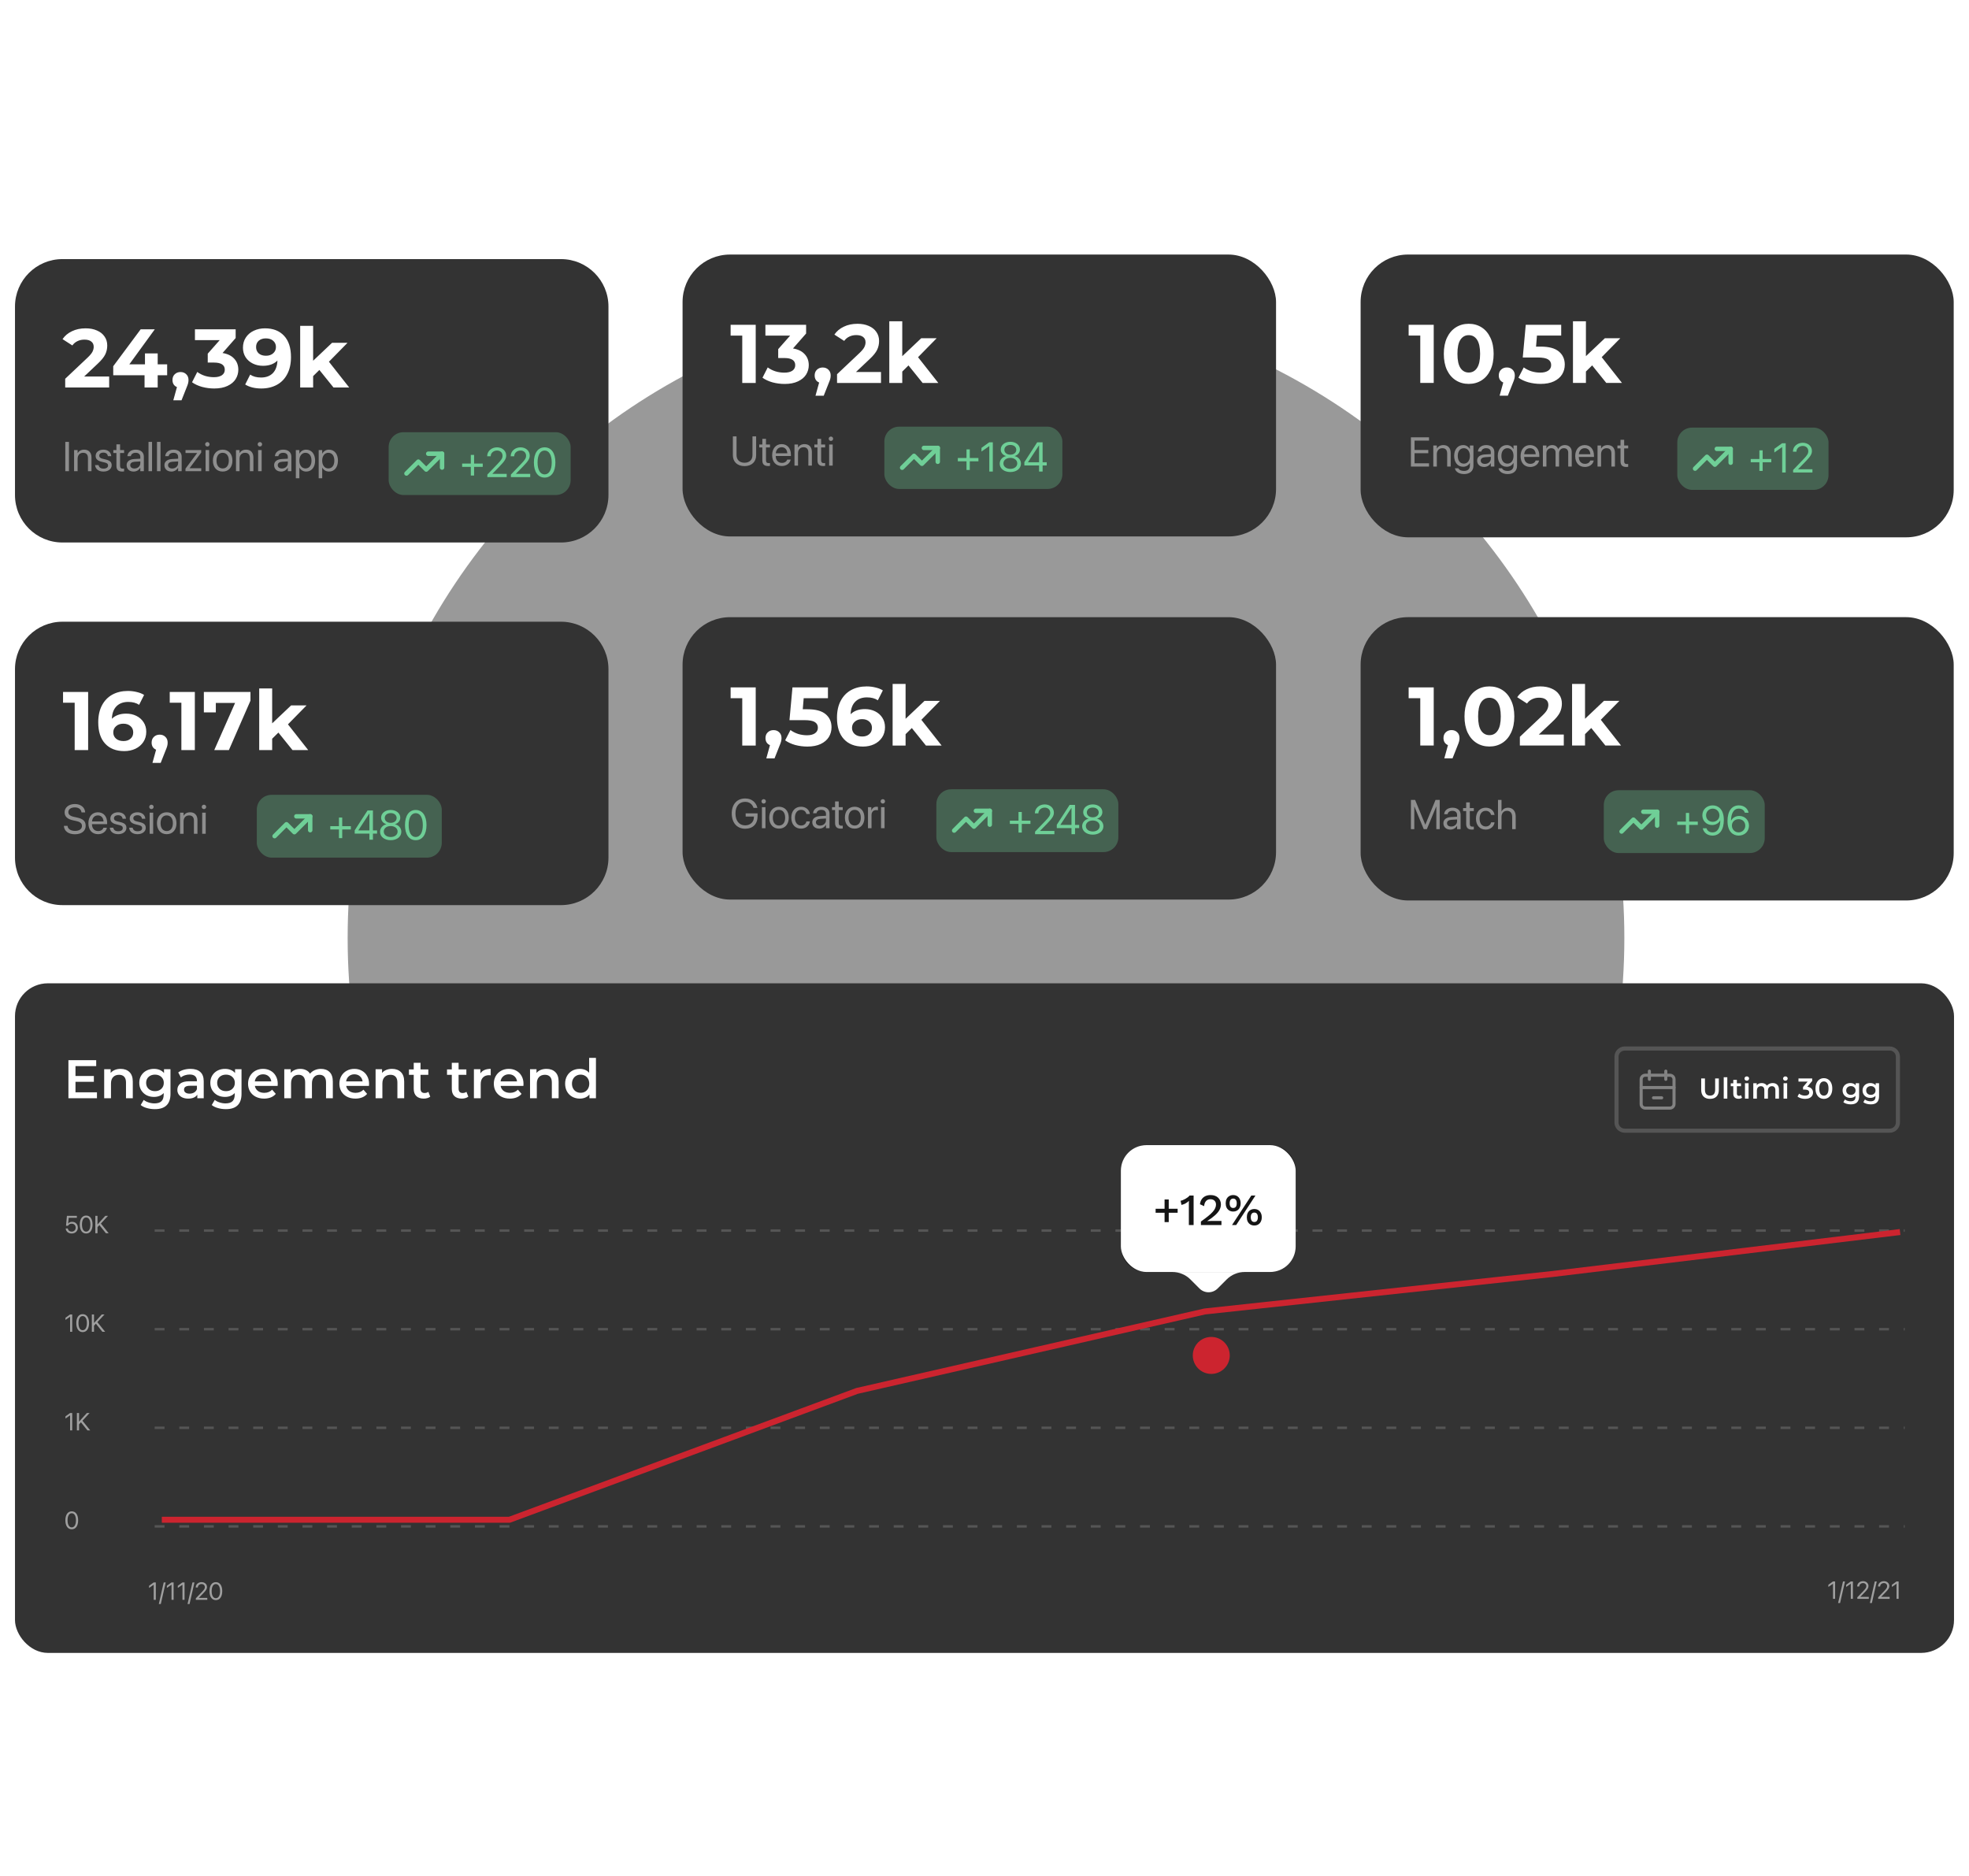 <svg width="657" height="626" viewBox="0 0 657 626" fill="none" xmlns="http://www.w3.org/2000/svg">
<g opacity="0.5" filter="url(#filter0_f_99_3376)">
<circle cx="329" cy="313" r="213" fill="#333333"/>
</g>
<g filter="url(#filter1_dd_99_3376)">
<g clip-path="url(#clip0_99_3376)">
<rect x="5" y="324" width="647" height="223.434" rx="10.966" fill="#333333"/>
<rect width="614.102" height="38.381" transform="translate(21.449 340.449)" fill="#333333"/>
<path d="M32.353 360.368V362.346H22.83V349.648H32.099V351.625H25.188V354.926H31.319V356.867H25.188V360.368H32.353ZM40.261 352.55C41.482 352.55 42.462 352.907 43.2 353.62C43.937 354.334 44.306 355.392 44.306 356.795V362.346H42.039V357.085C42.039 356.239 41.839 355.604 41.44 355.18C41.041 354.745 40.473 354.527 39.735 354.527C38.901 354.527 38.241 354.781 37.758 355.289C37.274 355.785 37.032 356.505 37.032 357.448V362.346H34.764V352.659H36.923V353.911C37.298 353.463 37.77 353.124 38.338 352.895C38.907 352.665 39.547 352.55 40.261 352.55ZM56.886 352.659V360.876C56.886 364.287 55.144 365.992 51.661 365.992C50.73 365.992 49.847 365.871 49.013 365.629C48.178 365.399 47.489 365.061 46.945 364.613L47.961 362.908C48.384 363.259 48.916 363.537 49.557 363.743C50.21 363.96 50.869 364.069 51.534 364.069C52.599 364.069 53.379 363.827 53.874 363.343C54.37 362.86 54.618 362.122 54.618 361.13V360.622C54.231 361.046 53.76 361.366 53.203 361.584C52.647 361.802 52.036 361.91 51.371 361.91C50.452 361.91 49.617 361.717 48.868 361.33C48.13 360.931 47.543 360.375 47.108 359.661C46.685 358.947 46.473 358.131 46.473 357.212C46.473 356.293 46.685 355.483 47.108 354.781C47.543 354.068 48.13 353.518 48.868 353.131C49.617 352.744 50.452 352.55 51.371 352.55C52.072 352.55 52.707 352.665 53.276 352.895C53.856 353.124 54.34 353.475 54.727 353.947V352.659H56.886ZM51.716 359.988C52.574 359.988 53.276 359.734 53.82 359.226C54.376 358.706 54.654 358.034 54.654 357.212C54.654 356.402 54.376 355.743 53.82 355.235C53.276 354.727 52.574 354.473 51.716 354.473C50.845 354.473 50.131 354.727 49.575 355.235C49.031 355.743 48.759 356.402 48.759 357.212C48.759 358.034 49.031 358.706 49.575 359.226C50.131 359.734 50.845 359.988 51.716 359.988ZM63.567 352.55C64.994 352.55 66.083 352.895 66.832 353.584C67.594 354.261 67.975 355.289 67.975 356.668V362.346H65.835V361.167C65.557 361.59 65.158 361.916 64.638 362.146C64.13 362.364 63.513 362.473 62.787 362.473C62.062 362.473 61.427 362.352 60.883 362.11C60.338 361.856 59.915 361.511 59.613 361.076C59.322 360.628 59.177 360.127 59.177 359.57C59.177 358.7 59.498 358.004 60.139 357.484C60.792 356.952 61.814 356.686 63.205 356.686H65.708V356.541C65.708 355.864 65.502 355.344 65.091 354.981C64.692 354.618 64.093 354.437 63.295 354.437C62.751 354.437 62.213 354.521 61.681 354.691C61.161 354.86 60.719 355.096 60.356 355.398L59.468 353.747C59.975 353.36 60.586 353.064 61.3 352.858C62.013 352.653 62.769 352.55 63.567 352.55ZM63.259 360.822C63.827 360.822 64.329 360.695 64.765 360.441C65.212 360.175 65.526 359.8 65.708 359.316V358.192H63.368C62.062 358.192 61.409 358.621 61.409 359.48C61.409 359.891 61.572 360.217 61.898 360.459C62.225 360.701 62.678 360.822 63.259 360.822ZM80.588 352.659V360.876C80.588 364.287 78.847 365.992 75.364 365.992C74.433 365.992 73.55 365.871 72.716 365.629C71.881 365.399 71.192 365.061 70.647 364.613L71.663 362.908C72.087 363.259 72.619 363.537 73.26 363.743C73.913 363.96 74.572 364.069 75.237 364.069C76.301 364.069 77.081 363.827 77.577 363.343C78.073 362.86 78.321 362.122 78.321 361.13V360.622C77.934 361.046 77.462 361.366 76.906 361.584C76.35 361.802 75.739 361.91 75.074 361.91C74.155 361.91 73.32 361.717 72.57 361.33C71.833 360.931 71.246 360.375 70.811 359.661C70.388 358.947 70.176 358.131 70.176 357.212C70.176 356.293 70.388 355.483 70.811 354.781C71.246 354.068 71.833 353.518 72.57 353.131C73.32 352.744 74.155 352.55 75.074 352.55C75.775 352.55 76.41 352.665 76.978 352.895C77.559 353.124 78.043 353.475 78.43 353.947V352.659H80.588ZM75.418 359.988C76.277 359.988 76.978 359.734 77.523 359.226C78.079 358.706 78.357 358.034 78.357 357.212C78.357 356.402 78.079 355.743 77.523 355.235C76.978 354.727 76.277 354.473 75.418 354.473C74.548 354.473 73.834 354.727 73.278 355.235C72.734 355.743 72.462 356.402 72.462 357.212C72.462 358.034 72.734 358.706 73.278 359.226C73.834 359.734 74.548 359.988 75.418 359.988ZM92.676 357.557C92.676 357.714 92.664 357.938 92.639 358.228H85.039C85.172 358.941 85.516 359.51 86.073 359.933C86.641 360.344 87.343 360.55 88.177 360.55C89.241 360.55 90.118 360.199 90.807 359.498L92.023 360.895C91.587 361.415 91.037 361.808 90.372 362.074C89.707 362.34 88.957 362.473 88.123 362.473C87.058 362.473 86.121 362.261 85.311 361.838C84.501 361.415 83.872 360.828 83.424 360.078C82.989 359.316 82.771 358.458 82.771 357.502C82.771 356.559 82.983 355.712 83.406 354.963C83.841 354.201 84.44 353.608 85.202 353.185C85.964 352.762 86.823 352.55 87.778 352.55C88.721 352.55 89.562 352.762 90.299 353.185C91.049 353.596 91.63 354.183 92.041 354.945C92.464 355.694 92.676 356.565 92.676 357.557ZM87.778 354.364C87.052 354.364 86.436 354.582 85.928 355.017C85.432 355.44 85.129 356.009 85.021 356.722H90.517C90.42 356.021 90.124 355.452 89.628 355.017C89.132 354.582 88.516 354.364 87.778 354.364ZM107.08 352.55C108.302 352.55 109.269 352.907 109.983 353.62C110.696 354.322 111.053 355.38 111.053 356.795V362.346H108.786V357.085C108.786 356.239 108.598 355.604 108.223 355.18C107.848 354.745 107.31 354.527 106.609 354.527C105.847 354.527 105.236 354.781 104.777 355.289C104.317 355.785 104.087 356.499 104.087 357.43V362.346H101.82V357.085C101.82 356.239 101.632 355.604 101.257 355.18C100.882 354.745 100.344 354.527 99.643 354.527C98.869 354.527 98.252 354.775 97.793 355.271C97.345 355.767 97.121 356.486 97.121 357.43V362.346H94.854V352.659H97.013V353.892C97.375 353.457 97.829 353.124 98.373 352.895C98.917 352.665 99.522 352.55 100.187 352.55C100.913 352.55 101.554 352.689 102.11 352.967C102.678 353.233 103.126 353.632 103.452 354.165C103.851 353.657 104.365 353.264 104.994 352.985C105.623 352.695 106.318 352.55 107.08 352.55ZM123.146 357.557C123.146 357.714 123.134 357.938 123.109 358.228H115.509C115.642 358.941 115.986 359.51 116.543 359.933C117.111 360.344 117.812 360.55 118.647 360.55C119.711 360.55 120.588 360.199 121.277 359.498L122.493 360.895C122.057 361.415 121.507 361.808 120.842 362.074C120.177 362.34 119.427 362.473 118.592 362.473C117.528 362.473 116.591 362.261 115.781 361.838C114.97 361.415 114.342 360.828 113.894 360.078C113.459 359.316 113.241 358.458 113.241 357.502C113.241 356.559 113.453 355.712 113.876 354.963C114.311 354.201 114.91 353.608 115.672 353.185C116.434 352.762 117.292 352.55 118.248 352.55C119.191 352.55 120.032 352.762 120.769 353.185C121.519 353.596 122.1 354.183 122.511 354.945C122.934 355.694 123.146 356.565 123.146 357.557ZM118.248 354.364C117.522 354.364 116.905 354.582 116.397 355.017C115.902 355.44 115.599 356.009 115.49 356.722H120.987C120.89 356.021 120.594 355.452 120.098 355.017C119.602 354.582 118.985 354.364 118.248 354.364ZM130.82 352.55C132.042 352.55 133.021 352.907 133.759 353.62C134.497 354.334 134.865 355.392 134.865 356.795V362.346H132.598V357.085C132.598 356.239 132.398 355.604 131.999 355.18C131.6 354.745 131.032 354.527 130.294 354.527C129.46 354.527 128.801 354.781 128.317 355.289C127.833 355.785 127.591 356.505 127.591 357.448V362.346H125.324V352.659H127.482V353.911C127.857 353.463 128.329 353.124 128.897 352.895C129.466 352.665 130.107 352.55 130.82 352.55ZM143.565 361.82C143.299 362.037 142.972 362.201 142.585 362.309C142.21 362.418 141.811 362.473 141.388 362.473C140.324 362.473 139.502 362.195 138.921 361.638C138.341 361.082 138.05 360.272 138.05 359.207V354.545H136.454V352.731H138.05V350.518H140.318V352.731H142.912V354.545H140.318V359.153C140.318 359.625 140.433 359.988 140.663 360.241C140.892 360.483 141.225 360.604 141.66 360.604C142.168 360.604 142.591 360.471 142.93 360.205L143.565 361.82ZM156.267 361.82C156.001 362.037 155.674 362.201 155.287 362.309C154.912 362.418 154.513 362.473 154.09 362.473C153.026 362.473 152.203 362.195 151.623 361.638C151.042 361.082 150.752 360.272 150.752 359.207V354.545H149.156V352.731H150.752V350.518H153.02V352.731H155.614V354.545H153.02V359.153C153.02 359.625 153.134 359.988 153.364 360.241C153.594 360.483 153.927 360.604 154.362 360.604C154.87 360.604 155.293 360.471 155.632 360.205L156.267 361.82ZM160.291 354.074C160.944 353.058 162.093 352.55 163.737 352.55V354.709C163.544 354.672 163.368 354.654 163.211 354.654C162.328 354.654 161.639 354.914 161.143 355.434C160.647 355.942 160.399 356.68 160.399 357.647V362.346H158.132V352.659H160.291V354.074ZM174.679 357.557C174.679 357.714 174.667 357.938 174.642 358.228H167.042C167.175 358.941 167.519 359.51 168.076 359.933C168.644 360.344 169.345 360.55 170.18 360.55C171.244 360.55 172.121 360.199 172.81 359.498L174.026 360.895C173.59 361.415 173.04 361.808 172.375 362.074C171.71 362.34 170.96 362.473 170.125 362.473C169.061 362.473 168.124 362.261 167.314 361.838C166.503 361.415 165.875 360.828 165.427 360.078C164.992 359.316 164.774 358.458 164.774 357.502C164.774 356.559 164.986 355.712 165.409 354.963C165.844 354.201 166.443 353.608 167.205 353.185C167.967 352.762 168.825 352.55 169.781 352.55C170.724 352.55 171.565 352.762 172.302 353.185C173.052 353.596 173.633 354.183 174.044 354.945C174.467 355.694 174.679 356.565 174.679 357.557ZM169.781 354.364C169.055 354.364 168.438 354.582 167.93 355.017C167.435 355.44 167.132 356.009 167.023 356.722H172.52C172.423 356.021 172.127 355.452 171.631 355.017C171.135 354.582 170.518 354.364 169.781 354.364ZM182.353 352.55C183.575 352.55 184.554 352.907 185.292 353.62C186.03 354.334 186.398 355.392 186.398 356.795V362.346H184.131V357.085C184.131 356.239 183.931 355.604 183.532 355.18C183.133 354.745 182.565 354.527 181.827 354.527C180.993 354.527 180.334 354.781 179.85 355.289C179.366 355.785 179.124 356.505 179.124 357.448V362.346H176.857V352.659H179.015V353.911C179.39 353.463 179.862 353.124 180.43 352.895C180.999 352.665 181.64 352.55 182.353 352.55ZM198.851 348.886V362.346H196.674V361.094C196.299 361.554 195.834 361.898 195.277 362.128C194.733 362.358 194.128 362.473 193.463 362.473C192.532 362.473 191.692 362.267 190.942 361.856C190.204 361.445 189.624 360.864 189.2 360.114C188.777 359.353 188.565 358.482 188.565 357.502C188.565 356.523 188.777 355.658 189.2 354.908C189.624 354.158 190.204 353.578 190.942 353.167C191.692 352.756 192.532 352.55 193.463 352.55C194.104 352.55 194.691 352.659 195.223 352.877C195.755 353.094 196.208 353.421 196.583 353.856V348.886H198.851ZM193.735 360.532C194.28 360.532 194.769 360.411 195.205 360.169C195.64 359.915 195.985 359.558 196.239 359.099C196.493 358.639 196.62 358.107 196.62 357.502C196.62 356.898 196.493 356.366 196.239 355.906C195.985 355.446 195.64 355.096 195.205 354.854C194.769 354.6 194.28 354.473 193.735 354.473C193.191 354.473 192.701 354.6 192.266 354.854C191.831 355.096 191.486 355.446 191.232 355.906C190.978 356.366 190.851 356.898 190.851 357.502C190.851 358.107 190.978 358.639 191.232 359.099C191.486 359.558 191.831 359.915 192.266 360.169C192.701 360.411 193.191 360.532 193.735 360.532Z" fill="white"/>
<path d="M539.383 348.502C539.383 346.988 540.611 345.76 542.125 345.76H630.54C632.054 345.76 633.282 346.988 633.282 348.502V370.434C633.282 371.948 632.054 373.175 630.54 373.175H542.125C540.611 373.175 539.383 371.948 539.383 370.434V348.502Z" fill="#333333"/>
<g clip-path="url(#clip1_99_3376)">
<path d="M557.203 354.67H548.979C548.222 354.67 547.608 355.284 547.608 356.041V364.265C547.608 365.022 548.222 365.636 548.979 365.636H557.203C557.96 365.636 558.574 365.022 558.574 364.265V356.041C558.574 355.284 557.96 354.67 557.203 354.67Z" stroke="#828282" stroke-width="1.028" stroke-linecap="round" stroke-linejoin="round"/>
<path d="M555.832 353.299V356.041" stroke="#828282" stroke-width="1.028" stroke-linecap="round" stroke-linejoin="round"/>
<path d="M550.349 353.299V356.041" stroke="#828282" stroke-width="1.028" stroke-linecap="round" stroke-linejoin="round"/>
<path d="M547.608 358.782H558.574" stroke="#828282" stroke-width="1.028" stroke-linecap="round" stroke-linejoin="round"/>
<path d="M551.72 362.209H554.462" stroke="#828282" stroke-width="1.028" stroke-linecap="round" stroke-linejoin="round"/>
</g>
<path d="M570.589 362.564C569.661 362.564 568.938 362.305 568.42 361.786C567.902 361.262 567.643 360.513 567.643 359.541V355.751H568.89V359.493C568.89 360.811 569.46 361.47 570.598 361.47C571.731 361.47 572.297 360.811 572.297 359.493V355.751H573.525V359.541C573.525 360.513 573.266 361.262 572.748 361.786C572.236 362.305 571.516 362.564 570.589 362.564ZM575.157 355.348H576.356V362.468H575.157V355.348ZM581.263 362.189C581.123 362.305 580.95 362.391 580.745 362.449C580.547 362.506 580.336 362.535 580.112 362.535C579.549 362.535 579.114 362.388 578.807 362.094C578.5 361.799 578.346 361.371 578.346 360.808V358.342H577.502V357.382H578.346V356.212H579.546V357.382H580.918V358.342H579.546V360.779C579.546 361.028 579.607 361.22 579.728 361.355C579.85 361.483 580.026 361.547 580.256 361.547C580.525 361.547 580.749 361.476 580.928 361.335L581.263 362.189ZM582.25 357.344H583.45V362.468H582.25V357.344ZM582.855 356.499C582.637 356.499 582.455 356.432 582.308 356.298C582.161 356.157 582.087 355.984 582.087 355.78C582.087 355.575 582.161 355.406 582.308 355.271C582.455 355.131 582.637 355.06 582.855 355.06C583.072 355.06 583.254 355.127 583.402 355.262C583.549 355.39 583.622 355.553 583.622 355.751C583.622 355.962 583.549 356.141 583.402 356.288C583.261 356.429 583.079 356.499 582.855 356.499ZM591.491 357.286C592.137 357.286 592.649 357.475 593.026 357.852C593.404 358.223 593.592 358.783 593.592 359.532V362.468H592.393V359.685C592.393 359.237 592.294 358.901 592.096 358.678C591.897 358.447 591.613 358.332 591.242 358.332C590.839 358.332 590.516 358.466 590.272 358.735C590.029 358.997 589.908 359.375 589.908 359.867V362.468H588.708V359.685C588.708 359.237 588.609 358.901 588.411 358.678C588.213 358.447 587.928 358.332 587.557 358.332C587.148 358.332 586.821 358.463 586.578 358.726C586.342 358.988 586.223 359.368 586.223 359.867V362.468H585.024V357.344H586.166V357.996C586.358 357.766 586.597 357.59 586.885 357.469C587.173 357.347 587.493 357.286 587.845 357.286C588.229 357.286 588.568 357.36 588.862 357.507C589.163 357.648 589.399 357.859 589.572 358.14C589.783 357.872 590.055 357.664 590.388 357.517C590.72 357.363 591.088 357.286 591.491 357.286ZM595.125 357.344H596.325V362.468H595.125V357.344ZM595.73 356.499C595.512 356.499 595.33 356.432 595.183 356.298C595.036 356.157 594.962 355.984 594.962 355.78C594.962 355.575 595.036 355.406 595.183 355.271C595.33 355.131 595.512 355.06 595.73 355.06C595.947 355.06 596.129 355.127 596.277 355.262C596.424 355.39 596.497 355.553 596.497 355.751C596.497 355.962 596.424 356.141 596.277 356.288C596.136 356.429 595.954 356.499 595.73 356.499ZM603.045 358.524C603.666 358.601 604.139 358.812 604.466 359.157C604.792 359.503 604.955 359.935 604.955 360.453C604.955 360.843 604.856 361.198 604.657 361.518C604.459 361.838 604.158 362.094 603.755 362.285C603.359 362.471 602.873 362.564 602.297 362.564C601.817 362.564 601.353 362.497 600.906 362.362C600.464 362.221 600.087 362.03 599.773 361.786L600.311 360.817C600.554 361.022 600.848 361.185 601.194 361.307C601.545 361.422 601.907 361.479 602.278 361.479C602.719 361.479 603.065 361.39 603.314 361.211C603.57 361.025 603.698 360.776 603.698 360.462C603.698 360.149 603.576 359.906 603.333 359.733C603.097 359.554 602.732 359.464 602.239 359.464H601.625V358.61L603.151 356.797H600.1V355.751H604.677V356.586L603.045 358.524ZM608.573 362.564C608.035 362.564 607.556 362.429 607.133 362.161C606.711 361.886 606.379 361.489 606.135 360.971C605.892 360.446 605.771 359.826 605.771 359.109C605.771 358.393 605.892 357.776 606.135 357.257C606.379 356.733 606.711 356.336 607.133 356.068C607.556 355.793 608.035 355.655 608.573 355.655C609.11 355.655 609.59 355.793 610.012 356.068C610.441 356.336 610.776 356.733 611.019 357.257C611.263 357.776 611.384 358.393 611.384 359.109C611.384 359.826 611.263 360.446 611.019 360.971C610.776 361.489 610.441 361.886 610.012 362.161C609.59 362.429 609.11 362.564 608.573 362.564ZM608.573 361.479C609.052 361.479 609.43 361.281 609.705 360.885C609.986 360.488 610.127 359.896 610.127 359.109C610.127 358.323 609.986 357.731 609.705 357.334C609.43 356.938 609.052 356.739 608.573 356.739C608.099 356.739 607.722 356.938 607.44 357.334C607.165 357.731 607.028 358.323 607.028 359.109C607.028 359.896 607.165 360.488 607.44 360.885C607.722 361.281 608.099 361.479 608.573 361.479ZM620.329 357.344V361.691C620.329 363.494 619.408 364.396 617.566 364.396C617.073 364.396 616.606 364.332 616.165 364.204C615.723 364.083 615.359 363.904 615.071 363.667L615.608 362.765C615.832 362.951 616.113 363.098 616.453 363.207C616.798 363.322 617.147 363.379 617.498 363.379C618.061 363.379 618.474 363.251 618.736 362.995C618.998 362.74 619.13 362.349 619.13 361.825V361.556C618.925 361.78 618.675 361.95 618.381 362.065C618.087 362.18 617.764 362.237 617.412 362.237C616.926 362.237 616.484 362.135 616.088 361.93C615.698 361.719 615.387 361.425 615.157 361.048C614.933 360.67 614.821 360.238 614.821 359.752C614.821 359.266 614.933 358.838 615.157 358.466C615.387 358.089 615.698 357.798 616.088 357.593C616.484 357.389 616.926 357.286 617.412 357.286C617.783 357.286 618.119 357.347 618.42 357.469C618.727 357.59 618.982 357.776 619.187 358.025V357.344H620.329ZM617.594 361.22C618.049 361.22 618.42 361.086 618.707 360.817C619.002 360.542 619.149 360.187 619.149 359.752C619.149 359.324 619.002 358.975 618.707 358.706C618.42 358.438 618.049 358.303 617.594 358.303C617.134 358.303 616.756 358.438 616.462 358.706C616.174 358.975 616.03 359.324 616.03 359.752C616.03 360.187 616.174 360.542 616.462 360.817C616.756 361.086 617.134 361.22 617.594 361.22ZM626.991 357.344V361.691C626.991 363.494 626.07 364.396 624.228 364.396C623.735 364.396 623.268 364.332 622.827 364.204C622.386 364.083 622.021 363.904 621.733 363.667L622.271 362.765C622.494 362.951 622.776 363.098 623.115 363.207C623.46 363.322 623.809 363.379 624.161 363.379C624.724 363.379 625.136 363.251 625.399 362.995C625.661 362.74 625.792 362.349 625.792 361.825V361.556C625.587 361.78 625.338 361.95 625.044 362.065C624.749 362.18 624.426 362.237 624.074 362.237C623.588 362.237 623.147 362.135 622.75 361.93C622.36 361.719 622.05 361.425 621.82 361.048C621.596 360.67 621.484 360.238 621.484 359.752C621.484 359.266 621.596 358.838 621.82 358.466C622.05 358.089 622.36 357.798 622.75 357.593C623.147 357.389 623.588 357.286 624.074 357.286C624.445 357.286 624.781 357.347 625.082 357.469C625.389 357.59 625.645 357.776 625.85 358.025V357.344H626.991ZM624.257 361.22C624.711 361.22 625.082 361.086 625.37 360.817C625.664 360.542 625.811 360.187 625.811 359.752C625.811 359.324 625.664 358.975 625.37 358.706C625.082 358.438 624.711 358.303 624.257 358.303C623.796 358.303 623.419 358.438 623.124 358.706C622.837 358.975 622.693 359.324 622.693 359.752C622.693 360.187 622.837 360.542 623.124 360.817C623.419 361.086 623.796 361.22 624.257 361.22Z" fill="white"/>
<path d="M542.125 346.446H630.54V345.075H542.125V346.446ZM632.596 348.502V370.434H633.967V348.502H632.596ZM630.54 372.49H542.125V373.861H630.54V372.49ZM540.069 370.434V348.502H538.698V370.434H540.069ZM542.125 372.49C540.989 372.49 540.069 371.569 540.069 370.434H538.698C538.698 372.326 540.232 373.861 542.125 373.861V372.49ZM632.596 370.434C632.596 371.569 631.676 372.49 630.54 372.49V373.861C632.433 373.861 633.967 372.326 633.967 370.434H632.596ZM630.54 346.446C631.676 346.446 632.596 347.366 632.596 348.502H633.967C633.967 346.609 632.433 345.075 630.54 345.075V346.446ZM542.125 345.075C540.232 345.075 538.698 346.609 538.698 348.502H540.069C540.069 347.366 540.989 346.446 542.125 346.446V345.075Z" fill="#DDDDDD" fill-opacity="0.2"/>
<line opacity="0.2" x1="51.606" y1="406.519" x2="635.551" y2="406.519" stroke="#DDDDDD" stroke-width="0.822" stroke-dasharray="3.29 4.93"/>
<line opacity="0.2" x1="51.606" y1="472.316" x2="635.551" y2="472.316" stroke="#DDDDDD" stroke-width="0.822" stroke-dasharray="3.29 4.93"/>
<line opacity="0.2" x1="51.606" y1="439.418" x2="635.551" y2="439.418" stroke="#DDDDDD" stroke-width="0.822" stroke-dasharray="3.29 4.93"/>
<line opacity="0.2" x1="51.606" y1="505.214" x2="635.551" y2="505.214" stroke="#DDDDDD" stroke-width="0.822" stroke-dasharray="3.29 4.93"/>
<g filter="url(#filter2_dd_99_3376)">
<path d="M398 434.168C398 430.762 400.762 428 404.168 428C407.575 428 410.337 430.762 410.337 434.168C410.337 437.575 407.575 440.337 404.168 440.337C400.762 440.337 398 437.575 398 434.168Z" fill="#CC242F"/>
</g>
<path d="M54 503H170L286 460L402 433.5L518 421L634 407" stroke="#CC242F" stroke-width="2"/>
<g filter="url(#filter3_dd_99_3376)">
<path d="M374 381.532C374 376.82 377.82 373 382.532 373H423.798C428.51 373 432.33 376.82 432.33 381.532V406.799C432.33 411.511 428.51 415.331 423.798 415.331H382.532C377.82 415.331 374 411.511 374 406.799V381.532Z" fill="#151515"/>
<rect x="374" y="373" width="58.33" height="42.33" rx="8.532" fill="white"/>
<path d="M389.975 391.124V398.68H388.586V391.124H389.975ZM392.946 394.23V395.559H385.6V394.23H392.946ZM396.689 399.665V392.901C396.689 392.702 396.689 392.498 396.689 392.289C396.699 392.07 396.709 391.841 396.719 391.602C396.381 391.931 395.992 392.214 395.554 392.453C395.126 392.682 394.683 392.847 394.226 392.946L393.927 391.557C394.136 391.528 394.38 391.458 394.659 391.348C394.937 391.239 395.226 391.1 395.525 390.93C395.823 390.761 396.097 390.582 396.346 390.393C396.595 390.194 396.789 390 396.928 389.811H398.272V399.665H396.689ZM400.711 399.665V398.5C401.656 397.824 402.448 397.226 403.085 396.709C403.732 396.191 404.249 395.713 404.638 395.275C405.026 394.837 405.305 394.424 405.474 394.036C405.653 393.638 405.743 393.235 405.743 392.827C405.743 392.299 405.578 391.871 405.25 391.543C404.921 391.214 404.463 391.05 403.876 391.05C403.259 391.05 402.766 391.259 402.398 391.677C402.04 392.085 401.836 392.647 401.786 393.364L400.397 392.722C400.467 392.095 400.651 391.552 400.95 391.095C401.248 390.637 401.651 390.283 402.159 390.035C402.677 389.786 403.274 389.661 403.951 389.661C404.508 389.661 404.996 389.741 405.414 389.9C405.842 390.059 406.2 390.283 406.489 390.572C406.778 390.851 406.997 391.179 407.146 391.557C407.305 391.936 407.385 392.339 407.385 392.767C407.385 393.394 407.231 394.001 406.922 394.588C406.613 395.166 406.126 395.758 405.459 396.365C404.792 396.972 403.916 397.624 402.831 398.321V398.351C402.95 398.331 403.115 398.321 403.324 398.321C403.533 398.311 403.742 398.306 403.951 398.306C404.16 398.296 404.329 398.291 404.458 398.291H407.564V399.665H400.711ZM411.087 399.665L417.537 389.811H418.91L412.475 399.665H411.087ZM411.475 389.661C411.982 389.661 412.42 389.776 412.789 390.005C413.167 390.234 413.456 390.552 413.655 390.96C413.864 391.368 413.968 391.851 413.968 392.409C413.968 392.956 413.864 393.439 413.655 393.857C413.456 394.265 413.167 394.584 412.789 394.812C412.42 395.041 411.982 395.156 411.475 395.156C410.977 395.156 410.539 395.041 410.161 394.812C409.783 394.584 409.489 394.265 409.28 393.857C409.081 393.439 408.981 392.956 408.981 392.409C408.981 391.851 409.081 391.368 409.28 390.96C409.489 390.552 409.783 390.234 410.161 390.005C410.539 389.776 410.977 389.661 411.475 389.661ZM411.475 390.826C411.226 390.826 411.012 390.891 410.833 391.02C410.654 391.139 410.519 391.319 410.43 391.557C410.34 391.786 410.295 392.07 410.295 392.409C410.295 392.737 410.34 393.021 410.43 393.26C410.519 393.499 410.654 393.678 410.833 393.797C411.012 393.917 411.226 393.976 411.475 393.976C411.734 393.976 411.953 393.917 412.132 393.797C412.311 393.678 412.445 393.499 412.535 393.26C412.624 393.021 412.669 392.737 412.669 392.409C412.669 392.07 412.624 391.786 412.535 391.557C412.445 391.319 412.311 391.139 412.132 391.02C411.953 390.891 411.734 390.826 411.475 390.826ZM418.522 394.32C419.03 394.32 419.468 394.434 419.836 394.663C420.214 394.892 420.503 395.216 420.702 395.634C420.911 396.042 421.016 396.52 421.016 397.067C421.016 397.624 420.911 398.107 420.702 398.515C420.503 398.923 420.214 399.242 419.836 399.471C419.468 399.7 419.03 399.814 418.522 399.814C418.025 399.814 417.587 399.7 417.208 399.471C416.83 399.242 416.536 398.923 416.327 398.515C416.128 398.107 416.029 397.624 416.029 397.067C416.029 396.52 416.128 396.042 416.327 395.634C416.536 395.216 416.83 394.892 417.208 394.663C417.587 394.434 418.025 394.32 418.522 394.32ZM418.522 395.499C418.273 395.499 418.059 395.559 417.88 395.678C417.701 395.798 417.567 395.977 417.477 396.216C417.387 396.445 417.343 396.729 417.343 397.067C417.343 397.396 417.387 397.679 417.477 397.918C417.567 398.157 417.701 398.341 417.88 398.471C418.059 398.59 418.273 398.65 418.522 398.65C418.781 398.65 419 398.59 419.179 398.471C419.358 398.341 419.493 398.157 419.582 397.918C419.672 397.679 419.717 397.396 419.717 397.067C419.717 396.739 419.672 396.455 419.582 396.216C419.493 395.977 419.358 395.798 419.179 395.678C419 395.559 418.781 395.499 418.522 395.499Z" fill="#151515"/>
<path d="M400.242 420.846L397.226 417.829C395.626 416.229 393.455 415.33 391.193 415.33H415.325C413.062 415.33 410.892 416.229 409.292 417.829L406.275 420.846C404.609 422.512 401.908 422.512 400.242 420.846Z" fill="white"/>
</g>
<path d="M51.291 529.716H51.989V523.922H51.282L49.74 525.03V525.757L51.274 524.689H51.291V529.716ZM55.29 523.922H54.624L52.989 531.122H53.656L55.29 523.922ZM57.234 529.716H57.933V523.922H57.226L55.684 525.03V525.757L57.218 524.689H57.234V529.716ZM60.88 529.716H61.579V523.922H60.872L59.33 525.03V525.757L60.864 524.689H60.88V529.716ZM64.88 523.922H64.214L62.579 531.122H63.246L64.88 523.922ZM65.346 529.716H69.169V529.074H66.338V529.058L67.716 527.644C68.78 526.556 69.073 526.078 69.073 525.444V525.436C69.073 524.528 68.306 523.825 67.258 523.825C66.177 523.825 65.31 524.568 65.31 525.572V525.596H66.009V525.576C66.009 524.954 66.547 524.456 67.27 524.456C67.9 524.456 68.346 524.881 68.35 525.472V525.48C68.35 525.962 68.169 526.275 67.386 527.09L65.346 529.219V529.716ZM72.025 529.813C73.358 529.813 74.157 528.66 74.157 526.821V526.813C74.157 524.974 73.358 523.825 72.025 523.825C70.691 523.825 69.9 524.974 69.9 526.813V526.821C69.9 528.66 70.691 529.813 72.025 529.813ZM72.025 529.182C71.141 529.182 70.627 528.275 70.627 526.821V526.813C70.627 525.359 71.141 524.46 72.025 524.46C72.908 524.46 73.43 525.359 73.43 526.813V526.821C73.43 528.275 72.908 529.182 72.025 529.182Z" fill="#9F9F9F"/>
<path d="M611.621 529.389H612.319V523.594H611.613L610.071 524.703V525.429L611.605 524.361H611.621V529.389ZM615.621 523.594H614.954L613.319 530.795H613.986L615.621 523.594ZM617.564 529.389H618.263V523.594H617.556L616.014 524.703V525.429L617.548 524.361H617.564V529.389ZM619.733 529.389H623.56V528.747H620.725V528.731L622.102 527.317C623.166 526.229 623.46 525.751 623.46 525.116V525.108C623.46 524.201 622.693 523.498 621.644 523.498C620.564 523.498 619.697 524.241 619.697 525.245V525.269H620.395V525.249C620.395 524.626 620.934 524.128 621.656 524.128C622.287 524.128 622.733 524.554 622.737 525.144V525.152C622.737 525.634 622.556 525.948 621.773 526.763L619.733 528.891V529.389ZM626.223 523.594H625.556L623.921 530.795H624.588L626.223 523.594ZM626.688 529.389H630.516V528.747H627.68V528.731L629.058 527.317C630.122 526.229 630.415 525.751 630.415 525.116V525.108C630.415 524.201 629.648 523.498 628.6 523.498C627.52 523.498 626.652 524.241 626.652 525.245V525.269H627.351V525.249C627.351 524.626 627.889 524.128 628.612 524.128C629.242 524.128 629.688 524.554 629.692 525.144V525.152C629.692 525.634 629.512 525.948 628.728 526.763L626.688 528.891V529.389ZM632.825 529.389H633.523V523.594H632.817L631.275 524.703V525.429L632.809 524.361H632.825V529.389Z" fill="#9F9F9F"/>
<path d="M23.939 506.183C25.272 506.183 26.072 505.03 26.072 503.191V503.183C26.072 501.343 25.272 500.195 23.939 500.195C22.606 500.195 21.815 501.343 21.815 503.183V503.191C21.815 505.03 22.606 506.183 23.939 506.183ZM23.939 505.552C23.056 505.552 22.541 504.645 22.541 503.191V503.183C22.541 501.729 23.056 500.829 23.939 500.829C24.823 500.829 25.345 501.729 25.345 503.183V503.191C25.345 504.645 24.823 505.552 23.939 505.552Z" fill="#9F9F9F"/>
<path d="M23.397 473.188H24.096V467.393H23.389L21.847 468.501V469.228L23.381 468.16H23.397V473.188ZM25.658 473.188H26.381V471.16L27.007 470.473L29.18 473.188H30.104L27.509 469.959L29.891 467.393H28.979L26.405 470.236H26.381V467.393H25.658V473.188Z" fill="#9F9F9F"/>
<path d="M23.397 440.29H24.096V434.495H23.389L21.847 435.603V436.33L23.381 435.262H23.397V440.29ZM27.585 440.386C28.919 440.386 29.718 439.233 29.718 437.394V437.386C29.718 435.547 28.919 434.398 27.585 434.398C26.252 434.398 25.461 435.547 25.461 437.386V437.394C25.461 439.233 26.252 440.386 27.585 440.386ZM27.585 439.755C26.702 439.755 26.188 438.848 26.188 437.394V437.386C26.188 435.932 26.702 435.033 27.585 435.033C28.469 435.033 28.991 435.932 28.991 437.386V437.394C28.991 438.848 28.469 439.755 27.585 439.755ZM30.646 440.29H31.369V438.262L31.995 437.575L34.168 440.29H35.091L32.497 437.061L34.878 434.495H33.967L31.393 437.338H31.369V434.495H30.646V440.29Z" fill="#9F9F9F"/>
<path d="M23.911 407.488C25.116 407.488 25.971 406.676 25.975 405.516V405.508C25.975 404.395 25.172 403.588 24.06 403.588C23.497 403.588 23.015 403.797 22.742 404.187H22.726L22.923 402.239H25.646V401.596H22.329L22.032 404.901H22.67C22.746 404.769 22.839 404.656 22.943 404.56C23.2 404.327 23.538 404.211 23.931 404.211C24.698 404.211 25.248 404.757 25.252 405.52V405.528C25.252 406.307 24.706 406.853 23.919 406.853C23.224 406.853 22.71 406.415 22.638 405.841L22.634 405.809H21.923L21.927 405.853C22.011 406.797 22.803 407.488 23.911 407.488ZM28.75 407.488C30.083 407.488 30.883 406.335 30.883 404.496V404.488C30.883 402.648 30.083 401.5 28.75 401.5C27.417 401.5 26.626 402.648 26.626 404.488V404.496C26.626 406.335 27.417 407.488 28.75 407.488ZM28.75 406.857C27.867 406.857 27.353 405.95 27.353 404.496V404.488C27.353 403.034 27.867 402.134 28.75 402.134C29.634 402.134 30.156 403.034 30.156 404.488V404.496C30.156 405.95 29.634 406.857 28.75 406.857ZM31.81 407.391H32.533V405.363L33.16 404.676L35.332 407.391H36.256L33.662 404.162L36.043 401.596H35.131L32.557 404.44H32.533V401.596H31.81V407.391Z" fill="#9F9F9F"/>
</g>
</g>
<g filter="url(#filter4_dd_99_3376)">
<path d="M5 96.298C5 87.549 12.093 80.456 20.842 80.456H187.184C195.934 80.456 203.026 87.549 203.026 96.298V159.18C203.026 167.929 195.934 175.022 187.184 175.022H20.842C12.093 175.022 5 167.929 5 159.18V96.298Z" fill="#333333"/>
<path d="M36.423 119.638V123.298H21.757V120.387L29.242 113.317C30.037 112.56 30.573 111.913 30.85 111.377C31.128 110.822 31.266 110.277 31.266 109.741C31.266 108.965 30.998 108.373 30.462 107.967C29.945 107.542 29.178 107.329 28.161 107.329C27.311 107.329 26.544 107.495 25.86 107.828C25.176 108.142 24.603 108.623 24.141 109.27L20.87 107.163C21.628 106.035 22.672 105.157 24.003 104.529C25.333 103.882 26.858 103.559 28.577 103.559C30.019 103.559 31.275 103.799 32.347 104.279C33.438 104.742 34.279 105.407 34.87 106.276C35.48 107.126 35.785 108.133 35.785 109.297C35.785 110.351 35.563 111.34 35.12 112.264C34.676 113.188 33.817 114.242 32.541 115.424L28.078 119.638H36.423ZM55.776 119.223H52.616V123.298H48.235V119.223H37.783V116.201L46.932 103.891H51.645L43.162 115.563H48.374V111.931H52.616V115.563H55.776V119.223ZM60.239 118.141C61.015 118.141 61.653 118.391 62.152 118.89C62.651 119.37 62.901 120.008 62.901 120.803C62.901 121.172 62.854 121.542 62.762 121.912C62.67 122.281 62.466 122.836 62.152 123.575L60.572 127.567H57.827L59.047 123.159C58.585 122.974 58.215 122.679 57.938 122.272C57.679 121.847 57.55 121.357 57.55 120.803C57.55 120.008 57.8 119.37 58.298 118.89C58.816 118.391 59.463 118.141 60.239 118.141ZM74.253 111.793C75.954 112.07 77.257 112.707 78.162 113.706C79.068 114.685 79.521 115.905 79.521 117.365C79.521 118.492 79.225 119.537 78.633 120.498C78.042 121.44 77.136 122.198 75.916 122.771C74.715 123.344 73.237 123.631 71.481 123.631C70.113 123.631 68.764 123.455 67.433 123.104C66.121 122.734 65.003 122.217 64.079 121.551L65.825 118.114C66.564 118.668 67.415 119.102 68.376 119.417C69.355 119.712 70.353 119.86 71.37 119.86C72.497 119.86 73.384 119.648 74.031 119.223C74.678 118.779 75.002 118.16 75.002 117.365C75.002 115.776 73.791 114.981 71.37 114.981H69.318V112.014L73.311 107.495H65.049V103.891H78.633V106.802L74.253 111.793ZM88.414 103.559C91.131 103.559 93.257 104.39 94.791 106.054C96.325 107.699 97.092 110.074 97.092 113.179C97.092 115.378 96.676 117.263 95.844 118.834C95.031 120.405 93.876 121.598 92.379 122.411C90.882 123.224 89.153 123.631 87.194 123.631C86.159 123.631 85.171 123.52 84.228 123.298C83.285 123.058 82.481 122.725 81.816 122.3L83.479 119.001C84.422 119.648 85.633 119.971 87.111 119.971C88.756 119.971 90.059 119.491 91.02 118.529C91.981 117.55 92.499 116.145 92.573 114.315C91.408 115.48 89.8 116.062 87.749 116.062C86.511 116.062 85.383 115.813 84.367 115.313C83.35 114.814 82.546 114.112 81.955 113.206C81.363 112.282 81.067 111.22 81.067 110.018C81.067 108.724 81.391 107.588 82.038 106.608C82.685 105.629 83.563 104.88 84.671 104.363C85.799 103.827 87.046 103.559 88.414 103.559ZM88.747 112.707C89.727 112.707 90.521 112.439 91.131 111.903C91.76 111.349 92.074 110.647 92.074 109.796C92.074 108.946 91.769 108.253 91.159 107.717C90.567 107.181 89.745 106.913 88.692 106.913C87.73 106.913 86.945 107.172 86.335 107.689C85.743 108.207 85.448 108.909 85.448 109.796C85.448 110.684 85.743 111.395 86.335 111.931C86.945 112.449 87.749 112.707 88.747 112.707ZM106.565 117.448L104.486 119.5V123.298H100.161V102.727H104.486V114.371L110.807 108.383H115.964L109.754 114.704L116.518 123.298H111.279L106.565 117.448Z" fill="white"/>
<path d="M21.79 151.219H23.008V141.452H21.79V151.219ZM24.72 151.219H25.898V147.077C25.898 145.879 26.622 145.087 27.732 145.087C28.815 145.087 29.35 145.716 29.35 146.86V151.219H30.528V146.65C30.528 145.046 29.634 144.044 28.091 144.044C27.022 144.044 26.304 144.525 25.925 145.182H25.898V144.18H24.72V151.219ZM34.528 151.354C36.098 151.354 37.262 150.488 37.262 149.256V149.249C37.262 148.248 36.748 147.686 35.327 147.341L34.21 147.07C33.431 146.88 33.113 146.549 33.113 146.068V146.061C33.113 145.439 33.641 145.026 34.494 145.026C35.367 145.026 35.888 145.479 35.983 146.163L35.99 146.21H37.114L37.107 146.122C37.019 144.945 36.037 144.044 34.494 144.044C32.971 144.044 31.909 144.904 31.909 146.116V146.122C31.909 147.138 32.551 147.754 33.878 148.072L34.995 148.342C35.794 148.539 36.058 148.823 36.058 149.331V149.337C36.058 149.974 35.489 150.373 34.535 150.373C33.574 150.373 33.052 149.96 32.91 149.256L32.897 149.188H31.719L31.726 149.249C31.868 150.508 32.87 151.354 34.528 151.354ZM40.775 151.354C41.005 151.354 41.256 151.327 41.405 151.307V150.353C41.303 150.359 41.168 150.38 41.026 150.38C40.396 150.38 40.065 150.17 40.065 149.419V145.154H41.405V144.18H40.065V142.278H38.846V144.18H37.817V145.154H38.846V149.425C38.846 150.772 39.482 151.354 40.775 151.354ZM44.593 151.354C45.533 151.354 46.38 150.847 46.792 150.075H46.819V151.219H47.997V146.352C47.997 144.945 46.955 144.044 45.29 144.044C43.632 144.044 42.623 144.978 42.522 146.136L42.515 146.21H43.652L43.665 146.149C43.801 145.52 44.369 145.087 45.276 145.087C46.258 145.087 46.819 145.608 46.819 146.468V147.056L44.803 147.171C43.185 147.266 42.251 148.018 42.251 149.216V149.229C42.251 150.508 43.192 151.354 44.593 151.354ZM43.456 149.229V149.216C43.456 148.559 43.997 148.139 44.938 148.085L46.819 147.97V148.545C46.819 149.567 45.967 150.332 44.857 150.332C44.011 150.332 43.456 149.906 43.456 149.229ZM49.554 151.219H50.732V141.452H49.554V151.219ZM52.383 151.219H53.561V141.452H52.383V151.219ZM57.209 151.354C58.15 151.354 58.996 150.847 59.409 150.075H59.436V151.219H60.614V146.352C60.614 144.945 59.571 144.044 57.906 144.044C56.248 144.044 55.239 144.978 55.138 146.136L55.131 146.21H56.268L56.282 146.149C56.417 145.52 56.986 145.087 57.893 145.087C58.874 145.087 59.436 145.608 59.436 146.468V147.056L57.419 147.171C55.801 147.266 54.867 148.018 54.867 149.216V149.229C54.867 150.508 55.808 151.354 57.209 151.354ZM56.072 149.229V149.216C56.072 148.559 56.614 148.139 57.554 148.085L59.436 147.97V148.545C59.436 149.567 58.583 150.332 57.473 150.332C56.627 150.332 56.072 149.906 56.072 149.229ZM61.893 151.219H67.145V150.244H63.26V150.224L67.125 145.039V144.18H61.9V145.154H65.785V145.175L61.893 150.38V151.219ZM69.189 142.989C69.602 142.989 69.927 142.657 69.927 142.251C69.927 141.838 69.602 141.513 69.189 141.513C68.783 141.513 68.452 141.838 68.452 142.251C68.452 142.657 68.783 142.989 69.189 142.989ZM68.6 151.219H69.778V144.18H68.6V151.219ZM74.299 151.354C76.242 151.354 77.555 149.947 77.555 147.699V147.686C77.555 145.439 76.235 144.044 74.293 144.044C72.35 144.044 71.037 145.445 71.037 147.686V147.699C71.037 149.94 72.343 151.354 74.299 151.354ZM74.306 150.312C73.061 150.312 72.242 149.358 72.242 147.699V147.686C72.242 146.041 73.068 145.087 74.293 145.087C75.538 145.087 76.35 146.034 76.35 147.686V147.699C76.35 149.351 75.545 150.312 74.306 150.312ZM78.746 151.219H79.924V147.077C79.924 145.879 80.648 145.087 81.758 145.087C82.841 145.087 83.376 145.716 83.376 146.86V151.219H84.554V146.65C84.554 145.046 83.66 144.044 82.117 144.044C81.048 144.044 80.33 144.525 79.951 145.182H79.924V144.18H78.746V151.219ZM86.72 142.989C87.133 142.989 87.457 142.657 87.457 142.251C87.457 141.838 87.133 141.513 86.72 141.513C86.314 141.513 85.982 141.838 85.982 142.251C85.982 142.657 86.314 142.989 86.72 142.989ZM86.131 151.219H87.309V144.18H86.131V151.219ZM93.813 151.354C94.754 151.354 95.6 150.847 96.013 150.075H96.04V151.219H97.218V146.352C97.218 144.945 96.175 144.044 94.51 144.044C92.852 144.044 91.843 144.978 91.742 146.136L91.735 146.21H92.872L92.886 146.149C93.021 145.52 93.59 145.087 94.497 145.087C95.478 145.087 96.04 145.608 96.04 146.468V147.056L94.023 147.171C92.405 147.266 91.471 148.018 91.471 149.216V149.229C91.471 150.508 92.412 151.354 93.813 151.354ZM92.676 149.229V149.216C92.676 148.559 93.217 148.139 94.158 148.085L96.04 147.97V148.545C96.04 149.567 95.187 150.332 94.077 150.332C93.231 150.332 92.676 149.906 92.676 149.229ZM98.713 153.588H99.891V150.041H99.918C100.358 150.853 101.177 151.354 102.172 151.354C103.939 151.354 105.144 149.926 105.144 147.706V147.699C105.144 145.479 103.952 144.044 102.152 144.044C101.143 144.044 100.358 144.552 99.918 145.371H99.891V144.18H98.713V153.588ZM101.922 150.312C100.737 150.312 99.884 149.276 99.884 147.706V147.699C99.884 146.122 100.73 145.087 101.922 145.087C103.167 145.087 103.939 146.082 103.939 147.699V147.706C103.939 149.31 103.167 150.312 101.922 150.312ZM106.335 153.588H107.512V150.041H107.54C107.979 150.853 108.798 151.354 109.793 151.354C111.56 151.354 112.765 149.926 112.765 147.706V147.699C112.765 145.479 111.574 144.044 109.773 144.044C108.765 144.044 107.979 144.552 107.54 145.371H107.512V144.18H106.335V153.588ZM109.543 150.312C108.359 150.312 107.506 149.276 107.506 147.706V147.699C107.506 146.122 108.352 145.087 109.543 145.087C110.788 145.087 111.56 146.082 111.56 147.699V147.706C111.56 149.31 110.788 150.312 109.543 150.312Z" fill="#8E8E8E"/>
<rect x="129.684" y="138.219" width="60.724" height="20.96" rx="4.951" fill="#6FCF97" fill-opacity="0.3"/>
<g clip-path="url(#clip2_99_3376)">
<path d="M135.625 152L139.585 148.039L142.226 150.68L147.506 145.399" stroke="#6FCF97" stroke-width="1.485" stroke-linecap="round" stroke-linejoin="round"/>
<path d="M142.886 145.399H147.506V150.019" stroke="#6FCF97" stroke-width="1.485" stroke-linecap="round" stroke-linejoin="round"/>
</g>
<path d="M154.205 149.781H157.095V152.671H158.192V149.781H161.075V148.685H158.192V145.801H157.095V148.685H154.205V149.781ZM162.619 153.199H169.069V152.116H164.29V152.089L166.612 149.707C168.406 147.872 168.9 147.067 168.9 145.998V145.984C168.9 144.454 167.607 143.27 165.84 143.27C164.02 143.27 162.558 144.522 162.558 146.214V146.255H163.735V146.221C163.735 145.172 164.642 144.333 165.861 144.333C166.923 144.333 167.675 145.05 167.681 146.045V146.058C167.681 146.871 167.377 147.399 166.057 148.773L162.619 152.36V153.199ZM170.47 153.199H176.92V152.116H172.142V152.089L174.463 149.707C176.257 147.872 176.751 147.067 176.751 145.998V145.984C176.751 144.454 175.458 143.27 173.692 143.27C171.871 143.27 170.409 144.522 170.409 146.214V146.255H171.587V146.221C171.587 145.172 172.494 144.333 173.712 144.333C174.775 144.333 175.526 145.05 175.533 146.045V146.058C175.533 146.871 175.228 147.399 173.908 148.773L170.47 152.36V153.199ZM181.726 153.362C183.973 153.362 185.32 151.419 185.32 148.319V148.306C185.32 145.206 183.973 143.27 181.726 143.27C179.479 143.27 178.145 145.206 178.145 148.306V148.319C178.145 151.419 179.479 153.362 181.726 153.362ZM181.726 152.299C180.237 152.299 179.371 150.769 179.371 148.319V148.306C179.371 145.855 180.237 144.339 181.726 144.339C183.215 144.339 184.095 145.855 184.095 148.306V148.319C184.095 150.769 183.215 152.299 181.726 152.299Z" fill="#6FCF97"/>
</g>
<g filter="url(#filter5_dd_99_3376)">
<rect x="227.752" y="79" width="198.027" height="94.063" rx="15.842" fill="#333333"/>
<path d="M252.161 102.436V121.842H247.669V106.04H243.788V102.436H252.161ZM264.598 110.337C266.298 110.614 267.601 111.252 268.507 112.25C269.412 113.229 269.865 114.449 269.865 115.909C269.865 117.037 269.569 118.081 268.978 119.042C268.386 119.985 267.481 120.742 266.261 121.315C265.06 121.888 263.581 122.175 261.825 122.175C260.457 122.175 259.108 121.999 257.777 121.648C256.465 121.278 255.347 120.761 254.423 120.096L256.17 116.658C256.909 117.212 257.759 117.647 258.72 117.961C259.7 118.257 260.698 118.404 261.714 118.404C262.842 118.404 263.729 118.192 264.376 117.767C265.023 117.323 265.346 116.704 265.346 115.909C265.346 114.32 264.135 113.525 261.714 113.525H259.663V110.559L263.655 106.04H255.393V102.436H268.978V105.347L264.598 110.337ZM274.517 116.686C275.293 116.686 275.931 116.935 276.43 117.434C276.929 117.915 277.178 118.552 277.178 119.347C277.178 119.717 277.132 120.086 277.04 120.456C276.947 120.826 276.744 121.38 276.43 122.119L274.85 126.112H272.105L273.325 121.703C272.863 121.519 272.493 121.223 272.216 120.816C271.957 120.391 271.828 119.901 271.828 119.347C271.828 118.552 272.077 117.915 272.576 117.434C273.094 116.935 273.741 116.686 274.517 116.686ZM293.965 118.183V121.842H279.299V118.931L286.784 111.862C287.579 111.104 288.115 110.457 288.392 109.921C288.67 109.366 288.808 108.821 288.808 108.285C288.808 107.509 288.54 106.918 288.004 106.511C287.487 106.086 286.72 105.873 285.703 105.873C284.853 105.873 284.086 106.04 283.402 106.372C282.718 106.686 282.145 107.167 281.683 107.814L278.412 105.707C279.17 104.579 280.214 103.702 281.545 103.073C282.875 102.426 284.4 102.103 286.119 102.103C287.561 102.103 288.817 102.343 289.889 102.824C290.98 103.286 291.821 103.951 292.412 104.82C293.022 105.67 293.327 106.677 293.327 107.842C293.327 108.895 293.105 109.884 292.662 110.808C292.218 111.732 291.359 112.786 290.083 113.969L285.62 118.183H293.965ZM303.137 115.992L301.058 118.044V121.842H296.733V101.271H301.058V112.915L307.379 106.927H312.535L306.325 113.248L313.09 121.842H307.85L303.137 115.992Z" fill="white"/>
<path d="M248.427 149.59C250.85 149.59 252.298 148.128 252.298 146.003V139.661H251.08V145.922C251.08 147.424 250.119 148.467 248.427 148.467C246.735 148.467 245.76 147.424 245.76 145.922V139.661H244.542V146.003C244.542 148.128 246.004 149.59 248.427 149.59ZM256.298 149.563C256.529 149.563 256.779 149.536 256.928 149.516V148.561C256.826 148.568 256.691 148.588 256.549 148.588C255.919 148.588 255.588 148.379 255.588 147.627V143.363H256.928V142.388H255.588V140.487H254.369V142.388H253.341V143.363H254.369V147.634C254.369 148.981 255.006 149.563 256.298 149.563ZM260.887 149.563C262.424 149.563 263.575 148.643 263.805 147.478L263.818 147.411H262.661L262.641 147.472C262.437 148.074 261.808 148.521 260.915 148.521C259.662 148.521 258.864 147.675 258.837 146.226H263.906V145.793C263.906 143.681 262.735 142.253 260.813 142.253C258.891 142.253 257.645 143.749 257.645 145.928V145.935C257.645 148.148 258.864 149.563 260.887 149.563ZM260.806 143.295C261.835 143.295 262.593 143.938 262.708 145.306H258.857C258.986 143.993 259.784 143.295 260.806 143.295ZM265.097 149.428H266.275V145.285C266.275 144.087 266.999 143.295 268.109 143.295C269.192 143.295 269.727 143.925 269.727 145.069V149.428H270.905V144.859C270.905 143.255 270.011 142.253 268.468 142.253C267.399 142.253 266.681 142.734 266.302 143.39H266.275V142.388H265.097V149.428ZM274.695 149.563C274.925 149.563 275.176 149.536 275.325 149.516V148.561C275.223 148.568 275.088 148.588 274.946 148.588C274.316 148.588 273.984 148.379 273.984 147.627V143.363H275.325V142.388H273.984V140.487H272.766V142.388H271.737V143.363H272.766V147.634C272.766 148.981 273.402 149.563 274.695 149.563ZM277.254 141.197C277.667 141.197 277.991 140.866 277.991 140.459C277.991 140.047 277.667 139.722 277.254 139.722C276.848 139.722 276.516 140.047 276.516 140.459C276.516 140.866 276.848 141.197 277.254 141.197ZM276.665 149.428H277.843V142.388H276.665V149.428Z" fill="#8E8E8E"/>
<rect x="295.081" y="136.428" width="59.408" height="20.793" rx="4.951" fill="#6FCF97" fill-opacity="0.3"/>
<g clip-path="url(#clip3_99_3376)">
<path d="M301.021 150.125L304.982 146.164L307.622 148.804L312.903 143.524" stroke="#6FCF97" stroke-width="1.485" stroke-linecap="round" stroke-linejoin="round"/>
<path d="M308.282 143.524H312.903V148.144" stroke="#6FCF97" stroke-width="1.485" stroke-linecap="round" stroke-linejoin="round"/>
</g>
<path d="M319.602 147.99H322.492V150.88H323.589V147.99H326.472V146.893H323.589V144.01H322.492V146.893H319.602V147.99ZM330.1 151.408H331.278V141.641H330.086L327.487 143.509V144.734L330.073 142.934H330.1V151.408ZM337.119 151.57C339.19 151.57 340.666 150.406 340.666 148.768V148.755C340.666 147.55 339.82 146.548 338.567 146.257V146.23C339.637 145.898 340.314 145.086 340.314 144.057V144.044C340.314 142.568 338.967 141.479 337.119 141.479C335.271 141.479 333.924 142.568 333.924 144.044V144.057C333.924 145.086 334.601 145.898 335.67 146.23V146.257C334.418 146.548 333.572 147.55 333.572 148.755V148.768C333.572 150.406 335.048 151.57 337.119 151.57ZM337.119 145.777C335.941 145.777 335.136 145.106 335.136 144.159V144.145C335.136 143.198 335.941 142.528 337.119 142.528C338.297 142.528 339.102 143.198 339.102 144.145V144.159C339.102 145.106 338.297 145.777 337.119 145.777ZM337.119 150.508C335.772 150.508 334.811 149.75 334.811 148.694V148.68C334.811 147.611 335.765 146.846 337.119 146.846C338.473 146.846 339.427 147.611 339.427 148.68V148.694C339.427 149.75 338.466 150.508 337.119 150.508ZM346.71 151.408H347.888V149.377H349.268V148.308H347.888V141.641H346.087L341.803 148.274V149.377H346.71V151.408ZM343.007 148.308V148.281L346.669 142.683H346.71V148.308H343.007Z" fill="#6FCF97"/>
</g>
<g filter="url(#filter6_dd_99_3376)">
<rect x="454" y="79" width="197.895" height="94.358" rx="15.832" fill="#333333"/>
<path d="M478.392 102.438V121.832H473.904V106.04H470.025V102.438H478.392ZM490.073 122.164C488.466 122.164 487.035 121.767 485.779 120.973C484.523 120.178 483.535 119.033 482.814 117.537C482.112 116.023 481.761 114.222 481.761 112.135C481.761 110.048 482.112 108.256 482.814 106.76C483.535 105.245 484.523 104.091 485.779 103.297C487.035 102.503 488.466 102.105 490.073 102.105C491.68 102.105 493.111 102.503 494.367 103.297C495.623 104.091 496.602 105.245 497.304 106.76C498.024 108.256 498.385 110.048 498.385 112.135C498.385 114.222 498.024 116.023 497.304 117.537C496.602 119.033 495.623 120.178 494.367 120.973C493.111 121.767 491.68 122.164 490.073 122.164ZM490.073 118.368C491.255 118.368 492.179 117.86 492.844 116.845C493.527 115.829 493.869 114.259 493.869 112.135C493.869 110.011 493.527 108.441 492.844 107.425C492.179 106.409 491.255 105.901 490.073 105.901C488.909 105.901 487.986 106.409 487.303 107.425C486.638 108.441 486.305 110.011 486.305 112.135C486.305 114.259 486.638 115.829 487.303 116.845C487.986 117.86 488.909 118.368 490.073 118.368ZM502.79 116.678C503.566 116.678 504.203 116.928 504.702 117.426C505.201 117.907 505.45 118.544 505.45 119.338C505.45 119.708 505.404 120.077 505.311 120.446C505.219 120.816 505.016 121.37 504.702 122.109L503.123 126.098H500.38L501.599 121.693C501.137 121.508 500.768 121.213 500.491 120.806C500.232 120.382 500.103 119.892 500.103 119.338C500.103 118.544 500.352 117.907 500.851 117.426C501.368 116.928 502.014 116.678 502.79 116.678ZM514.114 109.724C516.847 109.724 518.861 110.269 520.154 111.359C521.465 112.449 522.121 113.908 522.121 115.736C522.121 116.919 521.825 117.999 521.234 118.978C520.643 119.938 519.738 120.714 518.519 121.305C517.318 121.878 515.832 122.164 514.058 122.164C512.692 122.164 511.343 121.989 510.013 121.638C508.702 121.268 507.585 120.751 506.661 120.086L508.434 116.651C509.173 117.205 510.023 117.639 510.983 117.953C511.944 118.248 512.932 118.396 513.948 118.396C515.074 118.396 515.961 118.174 516.607 117.731C517.254 117.288 517.577 116.669 517.577 115.875C517.577 115.044 517.235 114.416 516.552 113.991C515.887 113.566 514.723 113.354 513.061 113.354H508.102L509.099 102.438H520.929V106.04H512.839L512.535 109.724H514.114ZM531.256 115.986L529.178 118.036V121.832H524.856V101.274H529.178V112.91L535.495 106.926H540.648L534.442 113.243L541.202 121.832H535.966L531.256 115.986Z" fill="white"/>
<path d="M470.779 149.747H476.825V148.652H471.996V145.297H476.575V144.214H471.996V141.083H476.825V139.987H470.779V149.747ZM478.253 149.747H479.43V145.608C479.43 144.411 480.153 143.619 481.263 143.619C482.345 143.619 482.879 144.248 482.879 145.391V149.747H484.056V145.182C484.056 143.579 483.163 142.578 481.621 142.578C480.552 142.578 479.835 143.058 479.457 143.714H479.43V142.713H478.253V149.747ZM488.534 152.25C490.441 152.25 491.639 151.181 491.639 149.551V142.713H490.462V143.903H490.435C490.002 143.119 489.217 142.578 488.223 142.578C486.437 142.578 485.213 143.998 485.213 146.183V146.19C485.213 148.388 486.424 149.815 488.196 149.815C489.204 149.815 490.015 149.314 490.435 148.537H490.462V149.436C490.462 150.525 489.758 151.208 488.52 151.208C487.56 151.208 486.89 150.897 486.667 150.39L486.64 150.329H485.456L485.47 150.39C485.7 151.432 486.796 152.25 488.534 152.25ZM488.453 148.773C487.201 148.773 486.417 147.786 486.417 146.19V146.183C486.417 144.62 487.201 143.619 488.453 143.619C489.643 143.619 490.462 144.634 490.462 146.183V146.19C490.462 147.752 489.65 148.773 488.453 148.773ZM495.217 149.883C496.157 149.883 497.002 149.375 497.415 148.604H497.442V149.747H498.619V144.884C498.619 143.477 497.577 142.578 495.913 142.578C494.256 142.578 493.248 143.511 493.147 144.668L493.14 144.742H494.277L494.29 144.681C494.425 144.052 494.994 143.619 495.9 143.619C496.881 143.619 497.442 144.14 497.442 144.999V145.588L495.426 145.703C493.81 145.797 492.876 146.548 492.876 147.745V147.759C492.876 149.037 493.817 149.883 495.217 149.883ZM494.08 147.759V147.745C494.08 147.089 494.622 146.67 495.562 146.616L497.442 146.501V147.076C497.442 148.097 496.59 148.861 495.481 148.861C494.635 148.861 494.08 148.435 494.08 147.759ZM503.09 152.25C504.997 152.25 506.195 151.181 506.195 149.551V142.713H505.018V143.903H504.991C504.558 143.119 503.773 142.578 502.779 142.578C500.993 142.578 499.769 143.998 499.769 146.183V146.19C499.769 148.388 500.98 149.815 502.752 149.815C503.76 149.815 504.571 149.314 504.991 148.537H505.018V149.436C505.018 150.525 504.314 151.208 503.077 151.208C502.116 151.208 501.446 150.897 501.223 150.39L501.196 150.329H500.012L500.026 150.39C500.256 151.432 501.352 152.25 503.09 152.25ZM503.009 148.773C501.758 148.773 500.973 147.786 500.973 146.19V146.183C500.973 144.62 501.758 143.619 503.009 143.619C504.199 143.619 505.018 144.634 505.018 146.183V146.19C505.018 147.752 504.206 148.773 503.009 148.773ZM510.612 149.883C512.147 149.883 513.297 148.963 513.527 147.799L513.54 147.732H512.384L512.363 147.793C512.161 148.395 511.531 148.841 510.639 148.841C509.387 148.841 508.589 147.996 508.562 146.548H513.628V146.115C513.628 144.005 512.458 142.578 510.537 142.578C508.616 142.578 507.372 144.072 507.372 146.25V146.257C507.372 148.469 508.589 149.883 510.612 149.883ZM510.53 143.619C511.559 143.619 512.316 144.262 512.431 145.628H508.582C508.711 144.316 509.509 143.619 510.53 143.619ZM514.819 149.747H515.996V145.337C515.996 144.356 516.672 143.619 517.606 143.619C518.478 143.619 519.046 144.181 519.046 145.033V149.747H520.223V145.276C520.223 144.316 520.879 143.619 521.813 143.619C522.739 143.619 523.274 144.194 523.274 145.161V149.747H524.451V144.891C524.451 143.491 523.551 142.578 522.158 142.578C521.17 142.578 520.345 143.085 519.953 143.93H519.926C519.621 143.071 518.911 142.578 517.951 142.578C517.044 142.578 516.341 143.044 516.023 143.741H515.996V142.713H514.819V149.747ZM528.847 149.883C530.383 149.883 531.533 148.963 531.763 147.799L531.776 147.732H530.619L530.599 147.793C530.396 148.395 529.767 148.841 528.874 148.841C527.623 148.841 526.825 147.996 526.798 146.548H531.864V146.115C531.864 144.005 530.694 142.578 528.773 142.578C526.852 142.578 525.607 144.072 525.607 146.25V146.257C525.607 148.469 526.825 149.883 528.847 149.883ZM528.766 143.619C529.794 143.619 530.552 144.262 530.667 145.628H526.818C526.947 144.316 527.745 143.619 528.766 143.619ZM533.054 149.747H534.231V145.608C534.231 144.411 534.955 143.619 536.064 143.619C537.147 143.619 537.681 144.248 537.681 145.391V149.747H538.858V145.182C538.858 143.579 537.965 142.578 536.423 142.578C535.354 142.578 534.637 143.058 534.258 143.714H534.231V142.713H533.054V149.747ZM542.646 149.883C542.876 149.883 543.126 149.856 543.275 149.835V148.882C543.173 148.888 543.038 148.909 542.896 148.909C542.267 148.909 541.936 148.699 541.936 147.948V143.687H543.275V142.713H541.936V140.812H540.718V142.713H539.69V143.687H540.718V147.955C540.718 149.301 541.354 149.883 542.646 149.883Z" fill="#8E8E8E"/>
<rect x="559.663" y="136.747" width="50.463" height="20.779" rx="4.947" fill="#6FCF97" fill-opacity="0.3"/>
<g clip-path="url(#clip4_99_3376)">
<path d="M565.6 150.435L569.558 146.477L572.196 149.116L577.474 143.839" stroke="#6FCF97" stroke-width="1.484" stroke-linecap="round" stroke-linejoin="round"/>
<path d="M572.856 143.839H577.474V148.456" stroke="#6FCF97" stroke-width="1.484" stroke-linecap="round" stroke-linejoin="round"/>
</g>
<path d="M584.168 148.311H587.056V151.199H588.152V148.311H591.033V147.215H588.152V144.333H587.056V147.215H584.168V148.311ZM594.659 151.726H595.836V141.966H594.645L592.048 143.833V145.057L594.632 143.258H594.659V151.726ZM598.311 151.726H604.758V150.644H599.982V150.617L602.302 148.236C604.095 146.403 604.588 145.598 604.588 144.529V144.516C604.588 142.987 603.297 141.804 601.531 141.804C599.712 141.804 598.251 143.055 598.251 144.746V144.786H599.428V144.753C599.428 143.704 600.334 142.866 601.551 142.866C602.613 142.866 603.364 143.582 603.371 144.577V144.59C603.371 145.402 603.067 145.93 601.748 147.303L598.311 150.888V151.726Z" fill="#6FCF97"/>
</g>
<g filter="url(#filter7_dd_99_3376)">
<path d="M5 217.298C5 208.549 12.093 201.456 20.842 201.456H187.184C195.934 201.456 203.026 208.549 203.026 217.298V280.18C203.026 288.929 195.934 296.022 187.184 296.022H20.842C12.093 296.022 5 288.929 5 280.18V217.298Z" fill="#333333"/>
<path d="M29.409 224.891V244.298H24.917V228.495H21.036V224.891H29.409ZM42.123 232.127C43.361 232.127 44.489 232.377 45.505 232.876C46.522 233.375 47.326 234.086 47.917 235.011C48.508 235.916 48.804 236.97 48.804 238.171C48.804 239.465 48.481 240.601 47.834 241.581C47.187 242.561 46.3 243.318 45.172 243.854C44.063 244.372 42.825 244.631 41.457 244.631C38.74 244.631 36.615 243.799 35.081 242.135C33.547 240.472 32.78 238.097 32.78 235.011C32.78 232.811 33.196 230.926 34.028 229.355C34.859 227.784 36.014 226.592 37.493 225.779C38.99 224.965 40.718 224.559 42.677 224.559C43.712 224.559 44.701 224.679 45.644 224.919C46.605 225.141 47.418 225.464 48.083 225.889L46.42 229.189C45.459 228.542 44.248 228.218 42.788 228.218C41.143 228.218 39.84 228.699 38.879 229.66C37.918 230.621 37.401 232.016 37.327 233.846C38.472 232.7 40.071 232.127 42.123 232.127ZM41.208 241.276C42.169 241.276 42.945 241.017 43.537 240.5C44.147 239.982 44.452 239.28 44.452 238.393C44.452 237.506 44.147 236.803 43.537 236.286C42.945 235.75 42.151 235.482 41.153 235.482C40.173 235.482 39.369 235.759 38.74 236.314C38.112 236.85 37.798 237.543 37.798 238.393C37.798 239.243 38.103 239.936 38.713 240.472C39.323 241.008 40.154 241.276 41.208 241.276ZM53.281 239.141C54.057 239.141 54.695 239.391 55.194 239.89C55.693 240.37 55.943 241.008 55.943 241.803C55.943 242.172 55.896 242.542 55.804 242.912C55.712 243.281 55.508 243.836 55.194 244.575L53.614 248.567H50.869L52.089 244.159C51.627 243.974 51.257 243.679 50.98 243.272C50.721 242.847 50.592 242.357 50.592 241.803C50.592 241.008 50.842 240.37 51.34 239.89C51.858 239.391 52.505 239.141 53.281 239.141ZM65.011 224.891V244.298H60.52V228.495H56.638V224.891H65.011ZM83.575 224.891V227.802L76.367 244.298H71.487L78.446 228.551H72.014V231.711H68.022V224.891H83.575ZM92.893 238.448L90.814 240.5V244.298H86.489V223.727H90.814V235.371L97.135 229.383H102.291L96.081 235.704L102.846 244.298H97.606L92.893 238.448Z" fill="white"/>
<path d="M24.984 272.381C27.218 272.381 28.592 271.285 28.592 269.552V269.545C28.592 268.056 27.753 267.244 25.749 266.804L24.666 266.567C23.394 266.29 22.805 265.789 22.805 264.99V264.983C22.805 264.043 23.658 263.42 24.964 263.413C26.203 263.413 27.035 264.002 27.184 264.997L27.198 265.092H28.416L28.409 264.99C28.301 263.393 26.907 262.29 24.998 262.29C22.988 262.29 21.566 263.413 21.559 265.017V265.024C21.559 266.452 22.453 267.312 24.362 267.731L25.445 267.968C26.785 268.266 27.347 268.747 27.347 269.606V269.613C27.347 270.622 26.46 271.258 25.052 271.258C23.637 271.258 22.69 270.655 22.548 269.674L22.534 269.579H21.316L21.323 269.674C21.444 271.346 22.873 272.381 24.984 272.381ZM32.734 272.354C34.271 272.354 35.421 271.434 35.651 270.27L35.665 270.202H34.508L34.487 270.263C34.284 270.865 33.655 271.312 32.761 271.312C31.509 271.312 30.71 270.466 30.683 269.018H35.753V268.584C35.753 266.473 34.582 265.044 32.66 265.044C30.738 265.044 29.492 266.54 29.492 268.72V268.726C29.492 270.94 30.71 272.354 32.734 272.354ZM32.653 266.087C33.682 266.087 34.44 266.73 34.555 268.097H30.704C30.832 266.784 31.631 266.087 32.653 266.087ZM39.442 272.354C41.012 272.354 42.176 271.488 42.176 270.256V270.249C42.176 269.248 41.662 268.686 40.24 268.341L39.124 268.07C38.345 267.88 38.027 267.549 38.027 267.068V267.061C38.027 266.439 38.555 266.026 39.408 266.026C40.281 266.026 40.802 266.479 40.897 267.163L40.904 267.21H42.027L42.021 267.122C41.933 265.945 40.951 265.044 39.408 265.044C37.885 265.044 36.822 265.904 36.822 267.116V267.122C36.822 268.138 37.465 268.754 38.792 269.072L39.909 269.342C40.708 269.539 40.971 269.823 40.971 270.331V270.337C40.971 270.974 40.403 271.373 39.449 271.373C38.487 271.373 37.966 270.96 37.824 270.256L37.811 270.188H36.633L36.64 270.249C36.782 271.508 37.784 272.354 39.442 272.354ZM45.899 272.354C47.469 272.354 48.633 271.488 48.633 270.256V270.249C48.633 269.248 48.119 268.686 46.698 268.341L45.581 268.07C44.803 267.88 44.484 267.549 44.484 267.068V267.061C44.484 266.439 45.012 266.026 45.865 266.026C46.738 266.026 47.259 266.479 47.354 267.163L47.361 267.21H48.484L48.478 267.122C48.39 265.945 47.408 265.044 45.865 265.044C44.342 265.044 43.28 265.904 43.28 267.116V267.122C43.28 268.138 43.923 268.754 45.249 269.072L46.366 269.342C47.165 269.539 47.429 269.823 47.429 270.331V270.337C47.429 270.974 46.86 271.373 45.906 271.373C44.945 271.373 44.423 270.96 44.281 270.256L44.268 270.188H43.09L43.097 270.249C43.239 271.508 44.241 272.354 45.899 272.354ZM50.522 263.989C50.935 263.989 51.26 263.657 51.26 263.251C51.26 262.838 50.935 262.513 50.522 262.513C50.116 262.513 49.784 262.838 49.784 263.251C49.784 263.657 50.116 263.989 50.522 263.989ZM49.933 272.219H51.111V265.18H49.933V272.219ZM55.632 272.354C57.575 272.354 58.888 270.947 58.888 268.699V268.686C58.888 266.439 57.568 265.044 55.625 265.044C53.683 265.044 52.37 266.445 52.37 268.686V268.699C52.37 270.94 53.676 272.354 55.632 272.354ZM55.639 271.312C54.393 271.312 53.574 270.358 53.574 268.699V268.686C53.574 267.041 54.4 266.087 55.625 266.087C56.871 266.087 57.683 267.034 57.683 268.686V268.699C57.683 270.351 56.877 271.312 55.639 271.312ZM60.079 272.219H61.257V268.077C61.257 266.879 61.981 266.087 63.091 266.087C64.174 266.087 64.709 266.716 64.709 267.86V272.219H65.886V267.65C65.886 266.046 64.993 265.044 63.45 265.044C62.38 265.044 61.663 265.525 61.284 266.182H61.257V265.18H60.079V272.219ZM68.052 263.989C68.465 263.989 68.79 263.657 68.79 263.251C68.79 262.838 68.465 262.513 68.052 262.513C67.646 262.513 67.314 262.838 67.314 263.251C67.314 263.657 67.646 263.989 68.052 263.989ZM67.463 272.219H68.641V265.18H67.463V272.219Z" fill="#8E8E8E"/>
<rect x="85.684" y="259.219" width="61.724" height="20.96" rx="4.951" fill="#6FCF97" fill-opacity="0.3"/>
<g clip-path="url(#clip5_99_3376)">
<path d="M91.625 273L95.585 269.039L98.226 271.68L103.506 266.399" stroke="#6FCF97" stroke-width="1.485" stroke-linecap="round" stroke-linejoin="round"/>
<path d="M98.886 266.399H103.506V271.019" stroke="#6FCF97" stroke-width="1.485" stroke-linecap="round" stroke-linejoin="round"/>
</g>
<path d="M110.205 270.781H113.095V273.671H114.192V270.781H117.075V269.685H114.192V266.801H113.095V269.685H110.205V270.781ZM123.262 274.199H124.439V272.169H125.82V271.099H124.439V264.432H122.639L118.355 271.065V272.169H123.262V274.199ZM119.559 271.099V271.072L123.221 265.475H123.262V271.099H119.559ZM130.362 274.362C132.433 274.362 133.909 273.198 133.909 271.56V271.546C133.909 270.341 133.063 269.339 131.81 269.048V269.021C132.88 268.69 133.557 267.877 133.557 266.849V266.835C133.557 265.36 132.21 264.27 130.362 264.27C128.514 264.27 127.167 265.36 127.167 266.835V266.849C127.167 267.877 127.844 268.69 128.913 269.021V269.048C127.661 269.339 126.815 270.341 126.815 271.546V271.56C126.815 273.198 128.291 274.362 130.362 274.362ZM130.362 268.568C129.184 268.568 128.379 267.898 128.379 266.95V266.937C128.379 265.989 129.184 265.319 130.362 265.319C131.54 265.319 132.345 265.989 132.345 266.937V266.95C132.345 267.898 131.54 268.568 130.362 268.568ZM130.362 273.299C129.015 273.299 128.054 272.541 128.054 271.485V271.472C128.054 270.402 129.008 269.637 130.362 269.637C131.716 269.637 132.67 270.402 132.67 271.472V271.485C132.67 272.541 131.709 273.299 130.362 273.299ZM138.714 274.362C140.961 274.362 142.308 272.419 142.308 269.319V269.306C142.308 266.206 140.961 264.27 138.714 264.27C136.467 264.27 135.134 266.206 135.134 269.306V269.319C135.134 272.419 136.467 274.362 138.714 274.362ZM138.714 273.299C137.225 273.299 136.359 271.769 136.359 269.319V269.306C136.359 266.855 137.225 265.339 138.714 265.339C140.203 265.339 141.083 266.855 141.083 269.306V269.319C141.083 271.769 140.203 273.299 138.714 273.299Z" fill="#6FCF97"/>
</g>
<g filter="url(#filter8_dd_99_3376)">
<rect x="227.752" y="200" width="198.027" height="94.23" rx="15.842" fill="#333333"/>
<path d="M252.161 223.436V242.842H247.669V227.04H243.788V223.436H252.161ZM258.11 237.686C258.886 237.686 259.524 237.935 260.023 238.434C260.522 238.915 260.772 239.552 260.772 240.347C260.772 240.717 260.725 241.086 260.633 241.456C260.541 241.826 260.337 242.38 260.023 243.119L258.443 247.112H255.698L256.918 242.704C256.456 242.519 256.086 242.223 255.809 241.816C255.55 241.391 255.421 240.901 255.421 240.347C255.421 239.552 255.67 238.915 256.17 238.434C256.687 237.935 257.334 237.686 258.11 237.686ZM269.441 230.727C272.177 230.727 274.191 231.272 275.485 232.363C276.797 233.453 277.454 234.913 277.454 236.743C277.454 237.926 277.158 239.007 276.566 239.987C275.975 240.948 275.069 241.724 273.849 242.315C272.648 242.888 271.16 243.175 269.386 243.175C268.018 243.175 266.669 242.999 265.338 242.648C264.026 242.278 262.908 241.761 261.984 241.096L263.758 237.658C264.497 238.212 265.348 238.647 266.309 238.961C267.27 239.257 268.258 239.404 269.275 239.404C270.402 239.404 271.29 239.183 271.937 238.739C272.583 238.295 272.907 237.676 272.907 236.882C272.907 236.05 272.565 235.421 271.881 234.996C271.216 234.571 270.051 234.359 268.388 234.359H263.425L264.423 223.436H276.261V227.04H268.166L267.861 230.727H269.441ZM288.619 230.671C289.857 230.671 290.984 230.921 292.001 231.42C293.017 231.919 293.821 232.631 294.413 233.555C295.004 234.46 295.3 235.514 295.3 236.715C295.3 238.009 294.977 239.146 294.33 240.125C293.683 241.105 292.796 241.863 291.668 242.399C290.559 242.916 289.321 243.175 287.953 243.175C285.236 243.175 283.111 242.343 281.577 240.68C280.043 239.016 279.276 236.641 279.276 233.555C279.276 231.355 279.692 229.47 280.523 227.899C281.355 226.328 282.51 225.136 283.989 224.323C285.486 223.509 287.214 223.103 289.173 223.103C290.208 223.103 291.197 223.223 292.14 223.463C293.101 223.685 293.914 224.008 294.579 224.434L292.916 227.733C291.955 227.086 290.744 226.762 289.284 226.762C287.639 226.762 286.336 227.243 285.375 228.204C284.414 229.165 283.896 230.561 283.822 232.39C284.968 231.244 286.567 230.671 288.619 230.671ZM287.704 239.82C288.665 239.82 289.441 239.561 290.033 239.044C290.642 238.526 290.947 237.824 290.947 236.937C290.947 236.05 290.642 235.347 290.033 234.83C289.441 234.294 288.646 234.026 287.648 234.026C286.669 234.026 285.865 234.303 285.236 234.858C284.608 235.394 284.294 236.087 284.294 236.937C284.294 237.787 284.599 238.48 285.209 239.016C285.819 239.552 286.65 239.82 287.704 239.82ZM304.247 236.992L302.168 239.044V242.842H297.843V222.271H302.168V233.915L308.489 227.927H313.645L307.435 234.248L314.2 242.842H308.96L304.247 236.992Z" fill="white"/>
<path d="M248.637 270.59C251.242 270.59 252.779 269.027 252.779 266.387V265.46H248.806V266.529H251.561V266.705C251.561 268.343 250.369 269.467 248.637 269.467C246.647 269.467 245.408 267.95 245.408 265.493V265.487C245.408 263.077 246.626 261.622 248.637 261.622C250.011 261.622 250.958 262.333 251.412 263.571L251.439 263.646H252.718L252.684 263.517C252.231 261.791 250.884 260.498 248.637 260.498C245.909 260.498 244.163 262.434 244.163 265.487V265.493C244.163 268.607 245.909 270.59 248.637 270.59ZM254.823 262.197C255.236 262.197 255.561 261.866 255.561 261.459C255.561 261.047 255.236 260.722 254.823 260.722C254.417 260.722 254.085 261.047 254.085 261.459C254.085 261.866 254.417 262.197 254.823 262.197ZM254.234 270.428H255.412V263.388H254.234V270.428ZM259.933 270.563C261.876 270.563 263.189 269.155 263.189 266.908V266.895C263.189 264.647 261.869 263.253 259.926 263.253C257.984 263.253 256.671 264.654 256.671 266.895V266.908C256.671 269.148 257.977 270.563 259.933 270.563ZM259.94 269.521C258.694 269.521 257.875 268.566 257.875 266.908V266.895C257.875 265.25 258.701 264.295 259.926 264.295C261.172 264.295 261.984 265.243 261.984 266.895V266.908C261.984 268.56 261.179 269.521 259.94 269.521ZM267.297 270.563C268.888 270.563 270.045 269.527 270.235 268.187L270.242 268.14H269.084L269.071 268.194C268.874 268.979 268.258 269.521 267.297 269.521C266.079 269.521 265.24 268.553 265.24 266.915V266.908C265.24 265.311 266.059 264.295 267.284 264.295C268.319 264.295 268.888 264.918 269.064 265.622L269.077 265.676H270.228L270.221 265.622C270.072 264.417 269.037 263.253 267.284 263.253C265.328 263.253 264.035 264.674 264.035 266.895V266.901C264.035 269.142 265.301 270.563 267.297 270.563ZM273.382 270.563C274.323 270.563 275.169 270.055 275.582 269.284H275.609V270.428H276.787V265.561C276.787 264.153 275.744 263.253 274.079 263.253C272.421 263.253 271.412 264.187 271.311 265.345L271.304 265.419H272.441L272.455 265.358C272.59 264.729 273.159 264.295 274.066 264.295C275.047 264.295 275.609 264.817 275.609 265.676V266.265L273.592 266.38C271.974 266.475 271.04 267.226 271.04 268.424V268.438C271.04 269.717 271.981 270.563 273.382 270.563ZM272.245 268.438V268.424C272.245 267.768 272.786 267.348 273.727 267.294L275.609 267.179V267.754C275.609 268.776 274.756 269.541 273.646 269.541C272.8 269.541 272.245 269.115 272.245 268.438ZM280.57 270.563C280.8 270.563 281.051 270.536 281.2 270.516V269.561C281.098 269.568 280.963 269.588 280.821 269.588C280.191 269.588 279.86 269.379 279.86 268.627V264.363H281.2V263.388H279.86V261.487H278.641V263.388H277.612V264.363H278.641V268.634C278.641 269.981 279.277 270.563 280.57 270.563ZM285.18 270.563C287.122 270.563 288.435 269.155 288.435 266.908V266.895C288.435 264.647 287.115 263.253 285.173 263.253C283.23 263.253 281.917 264.654 281.917 266.895V266.908C281.917 269.148 283.223 270.563 285.18 270.563ZM285.186 269.521C283.941 269.521 283.122 268.566 283.122 266.908V266.895C283.122 265.25 283.948 264.295 285.173 264.295C286.418 264.295 287.23 265.243 287.23 266.895V266.908C287.23 268.56 286.425 269.521 285.186 269.521ZM289.626 270.428H290.804V266.028C290.804 265.033 291.4 264.377 292.314 264.377C292.598 264.377 292.848 264.41 292.943 264.444V263.3C292.848 263.287 292.672 263.253 292.469 263.253C291.643 263.253 290.994 263.747 290.764 264.526H290.736V263.388H289.626V270.428ZM294.567 262.197C294.98 262.197 295.305 261.866 295.305 261.459C295.305 261.047 294.98 260.722 294.567 260.722C294.161 260.722 293.83 261.047 293.83 261.459C293.83 261.866 294.161 262.197 294.567 262.197ZM293.979 270.428H295.156V263.388H293.979V270.428Z" fill="#8E8E8E"/>
<rect x="312.436" y="257.428" width="60.724" height="20.96" rx="4.951" fill="#6FCF97" fill-opacity="0.3"/>
<g clip-path="url(#clip6_99_3376)">
<path d="M318.377 271.208L322.337 267.248L324.978 269.888L330.258 264.607" stroke="#6FCF97" stroke-width="1.485" stroke-linecap="round" stroke-linejoin="round"/>
<path d="M325.638 264.607H330.258V269.228" stroke="#6FCF97" stroke-width="1.485" stroke-linecap="round" stroke-linejoin="round"/>
</g>
<path d="M336.957 268.99H339.847V271.88H340.944V268.99H343.827V267.893H340.944V265.01H339.847V267.893H336.957V268.99ZM345.371 272.408H351.821V271.325H347.042V271.298L349.364 268.915C351.158 267.081 351.652 266.276 351.652 265.206V265.193C351.652 263.663 350.359 262.479 348.592 262.479C346.772 262.479 345.31 263.731 345.31 265.423V265.463H346.487V265.43C346.487 264.381 347.394 263.541 348.613 263.541C349.675 263.541 350.427 264.259 350.433 265.254V265.267C350.433 266.079 350.129 266.607 348.809 267.981L345.371 271.569V272.408ZM357.527 272.408H358.704V270.377H360.085V269.308H358.704V262.641H356.904L352.62 269.274V270.377H357.527V272.408ZM353.824 269.308V269.281L357.486 263.683H357.527V269.308H353.824ZM364.627 272.57C366.698 272.57 368.174 271.406 368.174 269.768V269.755C368.174 268.55 367.327 267.548 366.075 267.257V267.23C367.145 266.898 367.822 266.086 367.822 265.057V265.044C367.822 263.568 366.475 262.479 364.627 262.479C362.779 262.479 361.432 263.568 361.432 265.044V265.057C361.432 266.086 362.109 266.898 363.178 267.23V267.257C361.926 267.548 361.08 268.55 361.08 269.755V269.768C361.08 271.406 362.556 272.57 364.627 272.57ZM364.627 266.777C363.449 266.777 362.644 266.106 362.644 265.159V265.145C362.644 264.198 363.449 263.528 364.627 263.528C365.805 263.528 366.61 264.198 366.61 265.145V265.159C366.61 266.106 365.805 266.777 364.627 266.777ZM364.627 271.508C363.28 271.508 362.319 270.75 362.319 269.694V269.68C362.319 268.611 363.273 267.846 364.627 267.846C365.981 267.846 366.935 268.611 366.935 269.68V269.694C366.935 270.75 365.974 271.508 364.627 271.508Z" fill="#6FCF97"/>
</g>
<g filter="url(#filter9_dd_99_3376)">
<rect x="454" y="200" width="197.895" height="94.537" rx="15.832" fill="#333333"/>
<path d="M478.392 223.438V242.832H473.904V227.04H470.025V223.438H478.392ZM484.338 237.678C485.114 237.678 485.751 237.928 486.25 238.426C486.748 238.907 486.998 239.544 486.998 240.338C486.998 240.708 486.952 241.077 486.859 241.446C486.767 241.816 486.564 242.37 486.25 243.109L484.671 247.098H481.928L483.147 242.693C482.685 242.508 482.316 242.213 482.039 241.806C481.78 241.382 481.651 240.892 481.651 240.338C481.651 239.544 481.9 238.907 482.399 238.426C482.916 237.928 483.562 237.678 484.338 237.678ZM496.972 243.164C495.365 243.164 493.934 242.767 492.678 241.973C491.422 241.178 490.434 240.033 489.714 238.537C489.012 237.023 488.661 235.222 488.661 233.135C488.661 231.048 489.012 229.256 489.714 227.76C490.434 226.245 491.422 225.091 492.678 224.297C493.934 223.503 495.365 223.105 496.972 223.105C498.579 223.105 500.011 223.503 501.267 224.297C502.523 225.091 503.502 226.245 504.203 227.76C504.924 229.256 505.284 231.048 505.284 233.135C505.284 235.222 504.924 237.023 504.203 238.537C503.502 240.033 502.523 241.178 501.267 241.973C500.011 242.767 498.579 243.164 496.972 243.164ZM496.972 239.368C498.154 239.368 499.078 238.86 499.743 237.845C500.426 236.829 500.768 235.259 500.768 233.135C500.768 231.011 500.426 229.441 499.743 228.425C499.078 227.409 498.154 226.901 496.972 226.901C495.809 226.901 494.885 227.409 494.202 228.425C493.537 229.441 493.204 231.011 493.204 233.135C493.204 235.259 493.537 236.829 494.202 237.845C494.885 238.86 495.809 239.368 496.972 239.368ZM521.792 239.174V242.832H507.136V239.923L514.616 232.858C515.411 232.1 515.946 231.454 516.223 230.918C516.5 230.364 516.639 229.819 516.639 229.284C516.639 228.508 516.371 227.917 515.835 227.511C515.318 227.086 514.552 226.873 513.536 226.873C512.686 226.873 511.92 227.04 511.236 227.372C510.553 227.686 509.98 228.166 509.519 228.813L506.249 226.707C507.007 225.58 508.05 224.703 509.38 224.075C510.71 223.429 512.234 223.105 513.952 223.105C515.392 223.105 516.648 223.346 517.719 223.826C518.809 224.288 519.65 224.952 520.241 225.821C520.85 226.67 521.155 227.677 521.155 228.84C521.155 229.893 520.933 230.881 520.49 231.805C520.047 232.728 519.188 233.781 517.913 234.963L513.453 239.174H521.792ZM530.958 236.986L528.88 239.036V242.832H524.558V222.274H528.88V233.91L535.197 227.926H540.35L534.144 234.243L540.904 242.832H535.668L530.958 236.986Z" fill="white"/>
<path d="M470.779 270.747H471.915V263.206H471.955L475.074 270.747H476.102L479.22 263.206H479.261V270.747H480.397V260.987H478.99L475.608 269.212H475.567L472.185 260.987H470.779V270.747ZM483.961 270.883C484.902 270.883 485.747 270.375 486.16 269.604H486.187V270.747H487.364V265.884C487.364 264.477 486.322 263.578 484.658 263.578C483.001 263.578 481.993 264.511 481.892 265.668L481.885 265.742H483.021L483.035 265.681C483.17 265.052 483.738 264.619 484.645 264.619C485.625 264.619 486.187 265.14 486.187 265.999V266.588L484.171 266.703C482.555 266.797 481.621 267.548 481.621 268.745V268.759C481.621 270.037 482.561 270.883 483.961 270.883ZM482.825 268.759V268.745C482.825 268.089 483.366 267.67 484.306 267.616L486.187 267.501V268.076C486.187 269.097 485.335 269.861 484.225 269.861C483.38 269.861 482.825 269.435 482.825 268.759ZM491.145 270.883C491.375 270.883 491.625 270.856 491.774 270.835V269.882C491.672 269.888 491.537 269.909 491.395 269.909C490.766 269.909 490.435 269.699 490.435 268.948V264.687H491.774V263.713H490.435V261.812H489.217V263.713H488.189V264.687H489.217V268.955C489.217 270.301 489.853 270.883 491.145 270.883ZM495.751 270.883C497.341 270.883 498.497 269.848 498.687 268.508L498.693 268.461H497.537L497.523 268.515C497.327 269.3 496.712 269.841 495.751 269.841C494.534 269.841 493.695 268.874 493.695 267.237V267.23C493.695 265.634 494.513 264.619 495.738 264.619C496.772 264.619 497.341 265.241 497.517 265.945L497.53 265.999H498.68L498.673 265.945C498.524 264.741 497.489 263.578 495.738 263.578C493.783 263.578 492.491 264.998 492.491 267.217V267.223C492.491 269.462 493.756 270.883 495.751 270.883ZM499.837 270.747H501.013V266.642C501.013 265.444 501.737 264.619 502.826 264.619C503.922 264.619 504.571 265.37 504.571 266.642V270.747H505.748V266.439C505.748 264.734 504.727 263.578 503.232 263.578C502.184 263.578 501.419 264.044 501.041 264.836H501.013V260.987H499.837V270.747Z" fill="#8E8E8E"/>
<rect x="535.137" y="257.747" width="53.705" height="20.958" rx="4.947" fill="#6FCF97" fill-opacity="0.3"/>
<g clip-path="url(#clip7_99_3376)">
<path d="M541.074 271.525L545.032 267.567L547.67 270.205L552.947 264.928" stroke="#6FCF97" stroke-width="1.484" stroke-linecap="round" stroke-linejoin="round"/>
<path d="M548.33 264.928H552.947V269.546" stroke="#6FCF97" stroke-width="1.484" stroke-linecap="round" stroke-linejoin="round"/>
</g>
<path d="M559.642 269.311H562.53V272.199H563.626V269.311H566.507V268.215H563.626V265.333H562.53V268.215H559.642V269.311ZM571.485 262.804C569.49 262.804 568.029 264.197 568.029 266.118V266.131C568.029 267.985 569.409 269.358 571.269 269.358C572.595 269.358 573.596 268.654 573.988 267.789H574.015C574.002 269.933 573.298 271.813 571.418 271.813C570.417 271.813 569.72 271.313 569.429 270.508L569.402 270.433H568.164L568.185 270.521C568.509 271.942 569.747 272.889 571.404 272.889C573.792 272.889 575.192 270.968 575.192 267.68V267.667C575.192 264.048 573.285 262.804 571.485 262.804ZM571.479 268.289C570.194 268.289 569.267 267.376 569.267 266.104V266.091C569.267 264.86 570.254 263.886 571.499 263.886C572.75 263.886 573.724 264.88 573.724 266.131V266.138C573.724 267.383 572.757 268.289 571.479 268.289ZM580.13 272.889C582.125 272.889 583.586 271.495 583.586 269.574V269.561C583.586 267.707 582.206 266.334 580.346 266.334C579.021 266.334 578.019 267.038 577.627 267.904H577.6C577.614 265.759 578.317 263.879 580.197 263.879C581.199 263.879 581.895 264.38 582.186 265.185L582.213 265.259H583.451L583.431 265.171C583.106 263.751 581.868 262.804 580.211 262.804C577.823 262.804 576.423 264.725 576.423 268.012V268.025C576.423 271.644 578.331 272.889 580.13 272.889ZM577.891 269.561V269.554C577.891 268.309 578.858 267.403 580.137 267.403C581.422 267.403 582.348 268.316 582.348 269.588V269.601C582.348 270.832 581.361 271.806 580.116 271.806C578.865 271.806 577.891 270.812 577.891 269.561Z" fill="#6FCF97"/>
</g>
<defs>
<filter id="filter0_f_99_3376" x="16" y="0" width="626" height="626" filterUnits="userSpaceOnUse" color-interpolation-filters="sRGB">
<feFlood flood-opacity="0" result="BackgroundImageFix"/>
<feBlend mode="normal" in="SourceGraphic" in2="BackgroundImageFix" result="shape"/>
<feGaussianBlur stdDeviation="50" result="effect1_foregroundBlur_99_3376"/>
</filter>
<filter id="filter1_dd_99_3376" x="1.573" y="323.315" width="653.854" height="230.288" filterUnits="userSpaceOnUse" color-interpolation-filters="sRGB">
<feFlood flood-opacity="0" result="BackgroundImageFix"/>
<feColorMatrix in="SourceAlpha" type="matrix" values="0 0 0 0 0 0 0 0 0 0 0 0 0 0 0 0 0 0 127 0" result="hardAlpha"/>
<feMorphology radius="0.685" operator="erode" in="SourceAlpha" result="effect1_dropShadow_99_3376"/>
<feOffset dy="1.371"/>
<feGaussianBlur stdDeviation="1.371"/>
<feColorMatrix type="matrix" values="0 0 0 0 0 0 0 0 0 0 0 0 0 0 0 0 0 0 0.06 0"/>
<feBlend mode="normal" in2="BackgroundImageFix" result="effect1_dropShadow_99_3376"/>
<feColorMatrix in="SourceAlpha" type="matrix" values="0 0 0 0 0 0 0 0 0 0 0 0 0 0 0 0 0 0 127 0" result="hardAlpha"/>
<feMorphology radius="0.685" operator="erode" in="SourceAlpha" result="effect2_dropShadow_99_3376"/>
<feOffset dy="2.742"/>
<feGaussianBlur stdDeviation="2.056"/>
<feColorMatrix type="matrix" values="0 0 0 0 0 0 0 0 0 0 0 0 0 0 0 0 0 0 0.1 0"/>
<feBlend mode="normal" in2="effect1_dropShadow_99_3376" result="effect2_dropShadow_99_3376"/>
<feBlend mode="normal" in="SourceGraphic" in2="effect2_dropShadow_99_3376" result="shape"/>
</filter>
<filter id="filter2_dd_99_3376" x="386" y="426" width="36.337" height="36.337" filterUnits="userSpaceOnUse" color-interpolation-filters="sRGB">
<feFlood flood-opacity="0" result="BackgroundImageFix"/>
<feColorMatrix in="SourceAlpha" type="matrix" values="0 0 0 0 0 0 0 0 0 0 0 0 0 0 0 0 0 0 127 0" result="hardAlpha"/>
<feMorphology radius="2" operator="erode" in="SourceAlpha" result="effect1_dropShadow_99_3376"/>
<feOffset dy="4"/>
<feGaussianBlur stdDeviation="3"/>
<feColorMatrix type="matrix" values="0 0 0 0 0 0 0 0 0 0 0 0 0 0 0 0 0 0 0.05 0"/>
<feBlend mode="normal" in2="BackgroundImageFix" result="effect1_dropShadow_99_3376"/>
<feColorMatrix in="SourceAlpha" type="matrix" values="0 0 0 0 0 0 0 0 0 0 0 0 0 0 0 0 0 0 127 0" result="hardAlpha"/>
<feMorphology radius="3" operator="erode" in="SourceAlpha" result="effect2_dropShadow_99_3376"/>
<feOffset dy="10"/>
<feGaussianBlur stdDeviation="7.5"/>
<feColorMatrix type="matrix" values="0 0 0 0 0 0 0 0 0 0 0 0 0 0 0 0 0 0 0.1 0"/>
<feBlend mode="normal" in2="effect1_dropShadow_99_3376" result="effect2_dropShadow_99_3376"/>
<feBlend mode="normal" in="SourceGraphic" in2="effect2_dropShadow_99_3376" result="shape"/>
</filter>
<filter id="filter3_dd_99_3376" x="366" y="369" width="74.33" height="65.095" filterUnits="userSpaceOnUse" color-interpolation-filters="sRGB">
<feFlood flood-opacity="0" result="BackgroundImageFix"/>
<feColorMatrix in="SourceAlpha" type="matrix" values="0 0 0 0 0 0 0 0 0 0 0 0 0 0 0 0 0 0 127 0" result="hardAlpha"/>
<feOffset dy="4"/>
<feGaussianBlur stdDeviation="4"/>
<feColorMatrix type="matrix" values="0 0 0 0 0 0 0 0 0 0 0 0 0 0 0 0 0 0 0.2 0"/>
<feBlend mode="normal" in2="BackgroundImageFix" result="effect1_dropShadow_99_3376"/>
<feColorMatrix in="SourceAlpha" type="matrix" values="0 0 0 0 0 0 0 0 0 0 0 0 0 0 0 0 0 0 127 0" result="hardAlpha"/>
<feOffset dy="1"/>
<feGaussianBlur stdDeviation="1"/>
<feColorMatrix type="matrix" values="0 0 0 0 0 0 0 0 0 0 0 0 0 0 0 0 0 0 0.15 0"/>
<feBlend mode="normal" in2="effect1_dropShadow_99_3376" result="effect2_dropShadow_99_3376"/>
<feBlend mode="normal" in="SourceGraphic" in2="effect2_dropShadow_99_3376" result="shape"/>
</filter>
<filter id="filter4_dd_99_3376" x="0" y="79.456" width="208.026" height="104.566" filterUnits="userSpaceOnUse" color-interpolation-filters="sRGB">
<feFlood flood-opacity="0" result="BackgroundImageFix"/>
<feColorMatrix in="SourceAlpha" type="matrix" values="0 0 0 0 0 0 0 0 0 0 0 0 0 0 0 0 0 0 127 0" result="hardAlpha"/>
<feMorphology radius="1" operator="erode" in="SourceAlpha" result="effect1_dropShadow_99_3376"/>
<feOffset dy="2"/>
<feGaussianBlur stdDeviation="2"/>
<feColorMatrix type="matrix" values="0 0 0 0 0 0 0 0 0 0 0 0 0 0 0 0 0 0 0.06 0"/>
<feBlend mode="normal" in2="BackgroundImageFix" result="effect1_dropShadow_99_3376"/>
<feColorMatrix in="SourceAlpha" type="matrix" values="0 0 0 0 0 0 0 0 0 0 0 0 0 0 0 0 0 0 127 0" result="hardAlpha"/>
<feMorphology radius="1" operator="erode" in="SourceAlpha" result="effect2_dropShadow_99_3376"/>
<feOffset dy="4"/>
<feGaussianBlur stdDeviation="3"/>
<feColorMatrix type="matrix" values="0 0 0 0 0 0 0 0 0 0 0 0 0 0 0 0 0 0 0.1 0"/>
<feBlend mode="normal" in2="effect1_dropShadow_99_3376" result="effect2_dropShadow_99_3376"/>
<feBlend mode="normal" in="SourceGraphic" in2="effect2_dropShadow_99_3376" result="shape"/>
</filter>
<filter id="filter5_dd_99_3376" x="222.801" y="78.01" width="207.928" height="103.964" filterUnits="userSpaceOnUse" color-interpolation-filters="sRGB">
<feFlood flood-opacity="0" result="BackgroundImageFix"/>
<feColorMatrix in="SourceAlpha" type="matrix" values="0 0 0 0 0 0 0 0 0 0 0 0 0 0 0 0 0 0 127 0" result="hardAlpha"/>
<feMorphology radius="0.99" operator="erode" in="SourceAlpha" result="effect1_dropShadow_99_3376"/>
<feOffset dy="1.98"/>
<feGaussianBlur stdDeviation="1.98"/>
<feColorMatrix type="matrix" values="0 0 0 0 0 0 0 0 0 0 0 0 0 0 0 0 0 0 0.06 0"/>
<feBlend mode="normal" in2="BackgroundImageFix" result="effect1_dropShadow_99_3376"/>
<feColorMatrix in="SourceAlpha" type="matrix" values="0 0 0 0 0 0 0 0 0 0 0 0 0 0 0 0 0 0 127 0" result="hardAlpha"/>
<feMorphology radius="0.99" operator="erode" in="SourceAlpha" result="effect2_dropShadow_99_3376"/>
<feOffset dy="3.961"/>
<feGaussianBlur stdDeviation="2.97"/>
<feColorMatrix type="matrix" values="0 0 0 0 0 0 0 0 0 0 0 0 0 0 0 0 0 0 0.1 0"/>
<feBlend mode="normal" in2="effect1_dropShadow_99_3376" result="effect2_dropShadow_99_3376"/>
<feBlend mode="normal" in="SourceGraphic" in2="effect2_dropShadow_99_3376" result="shape"/>
</filter>
<filter id="filter6_dd_99_3376" x="449.053" y="78.01" width="207.79" height="104.253" filterUnits="userSpaceOnUse" color-interpolation-filters="sRGB">
<feFlood flood-opacity="0" result="BackgroundImageFix"/>
<feColorMatrix in="SourceAlpha" type="matrix" values="0 0 0 0 0 0 0 0 0 0 0 0 0 0 0 0 0 0 127 0" result="hardAlpha"/>
<feMorphology radius="0.989" operator="erode" in="SourceAlpha" result="effect1_dropShadow_99_3376"/>
<feOffset dy="1.979"/>
<feGaussianBlur stdDeviation="1.979"/>
<feColorMatrix type="matrix" values="0 0 0 0 0 0 0 0 0 0 0 0 0 0 0 0 0 0 0.06 0"/>
<feBlend mode="normal" in2="BackgroundImageFix" result="effect1_dropShadow_99_3376"/>
<feColorMatrix in="SourceAlpha" type="matrix" values="0 0 0 0 0 0 0 0 0 0 0 0 0 0 0 0 0 0 127 0" result="hardAlpha"/>
<feMorphology radius="0.989" operator="erode" in="SourceAlpha" result="effect2_dropShadow_99_3376"/>
<feOffset dy="3.958"/>
<feGaussianBlur stdDeviation="2.968"/>
<feColorMatrix type="matrix" values="0 0 0 0 0 0 0 0 0 0 0 0 0 0 0 0 0 0 0.1 0"/>
<feBlend mode="normal" in2="effect1_dropShadow_99_3376" result="effect2_dropShadow_99_3376"/>
<feBlend mode="normal" in="SourceGraphic" in2="effect2_dropShadow_99_3376" result="shape"/>
</filter>
<filter id="filter7_dd_99_3376" x="0" y="200.456" width="208.026" height="104.566" filterUnits="userSpaceOnUse" color-interpolation-filters="sRGB">
<feFlood flood-opacity="0" result="BackgroundImageFix"/>
<feColorMatrix in="SourceAlpha" type="matrix" values="0 0 0 0 0 0 0 0 0 0 0 0 0 0 0 0 0 0 127 0" result="hardAlpha"/>
<feMorphology radius="1" operator="erode" in="SourceAlpha" result="effect1_dropShadow_99_3376"/>
<feOffset dy="2"/>
<feGaussianBlur stdDeviation="2"/>
<feColorMatrix type="matrix" values="0 0 0 0 0 0 0 0 0 0 0 0 0 0 0 0 0 0 0.06 0"/>
<feBlend mode="normal" in2="BackgroundImageFix" result="effect1_dropShadow_99_3376"/>
<feColorMatrix in="SourceAlpha" type="matrix" values="0 0 0 0 0 0 0 0 0 0 0 0 0 0 0 0 0 0 127 0" result="hardAlpha"/>
<feMorphology radius="1" operator="erode" in="SourceAlpha" result="effect2_dropShadow_99_3376"/>
<feOffset dy="4"/>
<feGaussianBlur stdDeviation="3"/>
<feColorMatrix type="matrix" values="0 0 0 0 0 0 0 0 0 0 0 0 0 0 0 0 0 0 0.1 0"/>
<feBlend mode="normal" in2="effect1_dropShadow_99_3376" result="effect2_dropShadow_99_3376"/>
<feBlend mode="normal" in="SourceGraphic" in2="effect2_dropShadow_99_3376" result="shape"/>
</filter>
<filter id="filter8_dd_99_3376" x="222.801" y="199.01" width="207.928" height="104.132" filterUnits="userSpaceOnUse" color-interpolation-filters="sRGB">
<feFlood flood-opacity="0" result="BackgroundImageFix"/>
<feColorMatrix in="SourceAlpha" type="matrix" values="0 0 0 0 0 0 0 0 0 0 0 0 0 0 0 0 0 0 127 0" result="hardAlpha"/>
<feMorphology radius="0.99" operator="erode" in="SourceAlpha" result="effect1_dropShadow_99_3376"/>
<feOffset dy="1.98"/>
<feGaussianBlur stdDeviation="1.98"/>
<feColorMatrix type="matrix" values="0 0 0 0 0 0 0 0 0 0 0 0 0 0 0 0 0 0 0.06 0"/>
<feBlend mode="normal" in2="BackgroundImageFix" result="effect1_dropShadow_99_3376"/>
<feColorMatrix in="SourceAlpha" type="matrix" values="0 0 0 0 0 0 0 0 0 0 0 0 0 0 0 0 0 0 127 0" result="hardAlpha"/>
<feMorphology radius="0.99" operator="erode" in="SourceAlpha" result="effect2_dropShadow_99_3376"/>
<feOffset dy="3.961"/>
<feGaussianBlur stdDeviation="2.97"/>
<feColorMatrix type="matrix" values="0 0 0 0 0 0 0 0 0 0 0 0 0 0 0 0 0 0 0.1 0"/>
<feBlend mode="normal" in2="effect1_dropShadow_99_3376" result="effect2_dropShadow_99_3376"/>
<feBlend mode="normal" in="SourceGraphic" in2="effect2_dropShadow_99_3376" result="shape"/>
</filter>
<filter id="filter9_dd_99_3376" x="449.053" y="199.011" width="207.79" height="104.432" filterUnits="userSpaceOnUse" color-interpolation-filters="sRGB">
<feFlood flood-opacity="0" result="BackgroundImageFix"/>
<feColorMatrix in="SourceAlpha" type="matrix" values="0 0 0 0 0 0 0 0 0 0 0 0 0 0 0 0 0 0 127 0" result="hardAlpha"/>
<feMorphology radius="0.989" operator="erode" in="SourceAlpha" result="effect1_dropShadow_99_3376"/>
<feOffset dy="1.979"/>
<feGaussianBlur stdDeviation="1.979"/>
<feColorMatrix type="matrix" values="0 0 0 0 0 0 0 0 0 0 0 0 0 0 0 0 0 0 0.06 0"/>
<feBlend mode="normal" in2="BackgroundImageFix" result="effect1_dropShadow_99_3376"/>
<feColorMatrix in="SourceAlpha" type="matrix" values="0 0 0 0 0 0 0 0 0 0 0 0 0 0 0 0 0 0 127 0" result="hardAlpha"/>
<feMorphology radius="0.989" operator="erode" in="SourceAlpha" result="effect2_dropShadow_99_3376"/>
<feOffset dy="3.958"/>
<feGaussianBlur stdDeviation="2.968"/>
<feColorMatrix type="matrix" values="0 0 0 0 0 0 0 0 0 0 0 0 0 0 0 0 0 0 0.1 0"/>
<feBlend mode="normal" in2="effect1_dropShadow_99_3376" result="effect2_dropShadow_99_3376"/>
<feBlend mode="normal" in="SourceGraphic" in2="effect2_dropShadow_99_3376" result="shape"/>
</filter>
<clipPath id="clip0_99_3376">
<rect x="5" y="324" width="647" height="223.434" rx="10.966" fill="white"/>
</clipPath>
<clipPath id="clip1_99_3376">
<rect width="16.449" height="16.449" fill="white" transform="translate(544.866 351.243)"/>
</clipPath>
<clipPath id="clip2_99_3376">
<rect width="15.842" height="15.842" fill="white" transform="translate(133.645 140.778)"/>
</clipPath>
<clipPath id="clip3_99_3376">
<rect width="15.842" height="15.842" fill="white" transform="translate(299.041 138.903)"/>
</clipPath>
<clipPath id="clip4_99_3376">
<rect width="15.832" height="15.832" fill="white" transform="translate(563.621 139.221)"/>
</clipPath>
<clipPath id="clip5_99_3376">
<rect width="15.842" height="15.842" fill="white" transform="translate(89.644 261.778)"/>
</clipPath>
<clipPath id="clip6_99_3376">
<rect width="15.842" height="15.842" fill="white" transform="translate(316.396 259.987)"/>
</clipPath>
<clipPath id="clip7_99_3376">
<rect width="15.832" height="15.832" fill="white" transform="translate(539.095 260.311)"/>
</clipPath>
</defs>
</svg>
